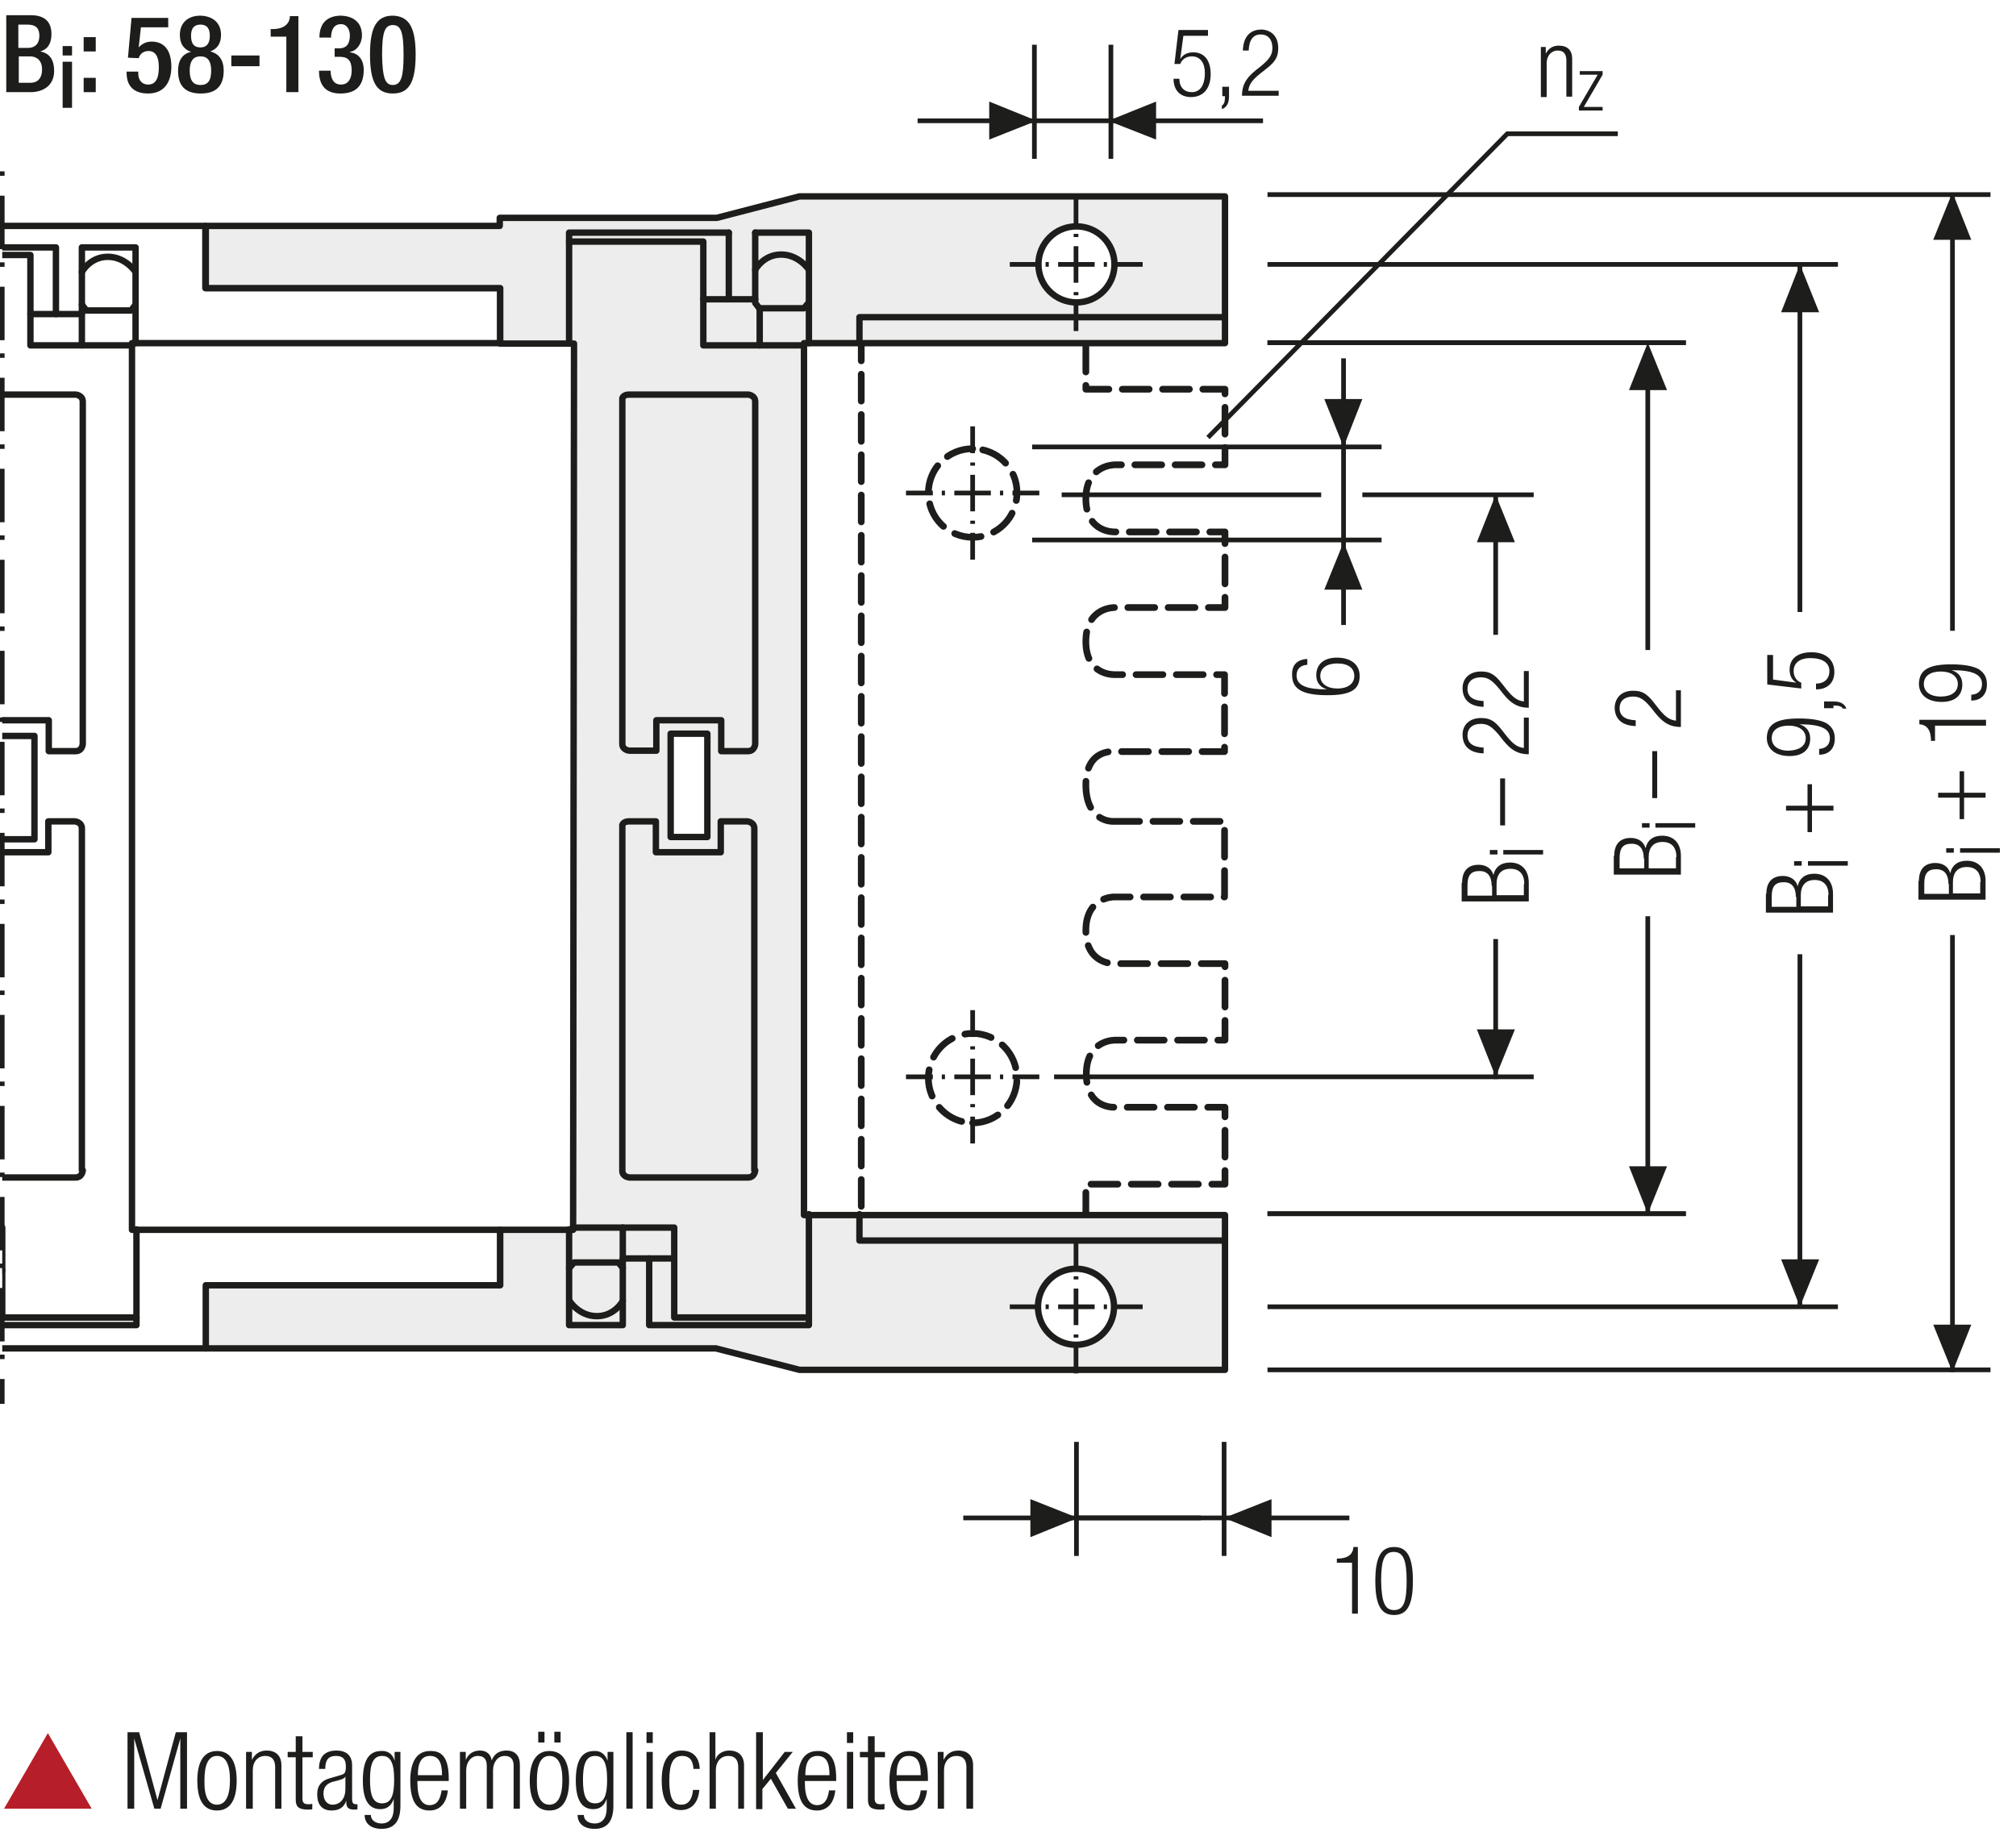 <?xml version="1.0" encoding="utf-8"?>
<svg xmlns="http://www.w3.org/2000/svg" xmlns:xlink="http://www.w3.org/1999/xlink" version="1.1" id="Ebene_1" x="0px" y="0px" viewBox="0 0 450.6 409.5" xml:space="preserve">
<style type="text/css">
	.st0{fill:none;}
	.st1{fill:none;stroke:#1D1D1B;stroke-width:1.05;stroke-dasharray:12.372,3.372,1.422,4.872;stroke-dashoffset:15;}
	.st2{fill:#FFFFFF;}
	.st3{fill:none;stroke:#1D1D1B;stroke-width:1.05;}
	.st4{fill:#1D1D1B;}
	.st5{clip-path:url(#SVGID_2_);fill:none;stroke:#1D1D1B;stroke-width:1.05;stroke-dasharray:4.266,4.266;}
	.st6{clip-path:url(#SVGID_2_);fill:none;stroke:#1D1D1B;stroke-width:1.05;}
	.st7{clip-path:url(#SVGID_2_);fill:#ECECEC;}
	.st8{clip-path:url(#SVGID_4_);fill:none;stroke:#1D1D1B;stroke-width:1.05;}
	.st9{fill:none;stroke:#1D1D1B;stroke-width:1.05;stroke-linejoin:round;}
	
		.st10{clip-path:url(#SVGID_6_);fill:none;stroke:#1D1D1B;stroke-width:1.05;stroke-linejoin:round;stroke-dasharray:17.712,2.712,2.712,2.712;stroke-dashoffset:20;}
	
		.st11{clip-path:url(#SVGID_6_);fill:none;stroke:#1D1D1B;stroke-width:1.05;stroke-linejoin:round;stroke-dasharray:20.835,5.835,5.835,5.835;stroke-dashoffset:26;}
	
		.st12{clip-path:url(#SVGID_6_);fill:none;stroke:#1D1D1B;stroke-width:1.05;stroke-linejoin:round;stroke-dasharray:20.907,5.907,5.907,5.907;stroke-dashoffset:26;}
	
		.st13{clip-path:url(#SVGID_6_);fill:none;stroke:#1D1D1B;stroke-width:1.05;stroke-linejoin:round;stroke-dasharray:17.427,2.427,2.427,2.427;stroke-dashoffset:19;}
	.st14{clip-path:url(#SVGID_6_);fill:none;stroke:#1D1D1B;stroke-width:1.05;stroke-linejoin:round;}
	
		.st15{clip-path:url(#SVGID_6_);fill:none;stroke:#1D1D1B;stroke-width:1.05;stroke-linejoin:round;stroke-dasharray:19.893,4.893,4.893,4.893;stroke-dashoffset:24;}
	
		.st16{clip-path:url(#SVGID_6_);fill:none;stroke:#1D1D1B;stroke-width:1.05;stroke-linejoin:round;stroke-dasharray:18.048,3.048,3.048,3.048;stroke-dashoffset:21;}
	.st17{clip-path:url(#SVGID_8_);}
	.st18{fill:none;stroke:#1D1D1B;stroke-width:1.572;stroke-linecap:round;stroke-linejoin:round;stroke-dasharray:0,4.74;}
	.st19{fill:none;stroke:#1D1D1B;stroke-width:1.572;stroke-linecap:round;stroke-linejoin:round;}
	.st20{fill:none;stroke:#1D1D1B;stroke-width:1.5;}
	.st21{fill:none;stroke:#1D1D1B;stroke-width:1.572;stroke-linecap:round;stroke-linejoin:round;stroke-dasharray:0,4.728;}
	.st22{fill:none;stroke:#9C9B9B;stroke-width:1.572;stroke-linecap:round;stroke-linejoin:round;stroke-dasharray:0,4.728;}
	.st23{fill:none;stroke:#9C9B9B;stroke-width:1.572;stroke-linecap:round;stroke-linejoin:round;}
	.st24{fill:none;stroke:#1D1D1B;stroke-width:1.5;stroke-linecap:round;stroke-linejoin:round;stroke-dasharray:0,4.506;}
	.st25{fill:none;stroke:#1D1D1B;stroke-width:1.5;stroke-linecap:round;stroke-linejoin:round;}
	.st26{fill:none;stroke:#9C9B9B;stroke-width:1.5;stroke-linecap:round;stroke-linejoin:round;stroke-dasharray:0,4.506;}
	.st27{fill:none;stroke:#9C9B9B;stroke-width:1.5;stroke-linecap:round;stroke-linejoin:round;}
	.st28{fill:none;stroke:#1D1D1B;stroke-width:1.572;}
	.st29{fill:none;stroke:#A22626;stroke-width:6.174;}
	.st30{fill:#A22626;}
	
		.st31{clip-path:url(#SVGID_10_);fill:none;stroke:#1D1D1B;stroke-width:1.431;stroke-linecap:round;stroke-linejoin:round;stroke-miterlimit:10;}
	.st32{clip-path:url(#SVGID_10_);fill:#ECECEC;}
	.st33{clip-path:url(#SVGID_10_);fill:none;stroke:#1D1D1B;stroke-width:1.05;stroke-miterlimit:10;}
	.st34{clip-path:url(#SVGID_10_);fill:none;stroke:#1D1D1B;stroke-width:1.05;stroke-miterlimit:10;stroke-dasharray:0.714,2.043;}
	
		.st35{clip-path:url(#SVGID_10_);fill:none;stroke:#1D1D1B;stroke-width:1.05;stroke-miterlimit:10;stroke-dasharray:8.166,2.043,0.714,2.043;}
	.st36{clip-path:url(#SVGID_10_);fill:#FFFFFF;}
	
		.st37{clip-path:url(#SVGID_10_);fill:none;stroke:#1D1D1B;stroke-width:1.5;stroke-linecap:round;stroke-linejoin:round;stroke-miterlimit:10;}
	
		.st38{clip-path:url(#SVGID_10_);fill:none;stroke:#1D1D1B;stroke-width:1.446;stroke-linecap:round;stroke-linejoin:round;stroke-miterlimit:10;}
	
		.st39{clip-path:url(#SVGID_10_);fill:none;stroke:#1D1D1B;stroke-width:1.494;stroke-linecap:round;stroke-linejoin:round;stroke-miterlimit:10;}
	
		.st40{clip-path:url(#SVGID_10_);fill:none;stroke:#1D1D1B;stroke-width:1.47;stroke-linecap:round;stroke-linejoin:round;stroke-miterlimit:10;}
	
		.st41{clip-path:url(#SVGID_10_);fill:none;stroke:#1D1D1B;stroke-width:1.479;stroke-linecap:round;stroke-linejoin:round;stroke-miterlimit:10;}
	.st42{clip-path:url(#SVGID_10_);fill:#E19294;}
	.st43{clip-path:url(#SVGID_10_);fill:none;stroke:#1D1D1B;stroke-width:1.5;stroke-linecap:round;stroke-linejoin:round;}
	
		.st44{clip-path:url(#SVGID_10_);fill:none;stroke:#1D1D1B;stroke-width:1.5;stroke-linecap:round;stroke-linejoin:round;stroke-dasharray:5.922,2.961;}
	.st45{clip-path:url(#SVGID_10_);fill:none;stroke:#1D1D1B;stroke-width:1.05;stroke-miterlimit:10;stroke-dasharray:0.957,2.736;}
	
		.st46{clip-path:url(#SVGID_10_);fill:none;stroke:#1D1D1B;stroke-width:1.05;stroke-miterlimit:10;stroke-dasharray:10.947,2.736,0.957,2.736;}
	
		.st47{clip-path:url(#SVGID_10_);fill:none;stroke:#1D1D1B;stroke-width:1.5;stroke-linecap:round;stroke-linejoin:round;stroke-dasharray:6.051,3.024;}
	.st48{clip-path:url(#SVGID_10_);fill:none;stroke:#1D1D1B;stroke-width:1.05;stroke-miterlimit:10;stroke-dasharray:1.029,2.94;}
	
		.st49{clip-path:url(#SVGID_10_);fill:none;stroke:#1D1D1B;stroke-width:1.05;stroke-miterlimit:10;stroke-dasharray:11.763,2.94,1.029,2.94;}
	
		.st50{clip-path:url(#SVGID_10_);fill:none;stroke:#1D1D1B;stroke-width:1.5;stroke-linecap:round;stroke-linejoin:round;stroke-dasharray:4.179,2.088;}
	
		.st51{clip-path:url(#SVGID_12_);fill:none;stroke:#1D1D1B;stroke-width:1.05;stroke-dasharray:12.372,3.372,1.422,4.872;stroke-dashoffset:15;}
	.st52{clip-path:url(#SVGID_14_);fill:#FFFFFF;}
	.st53{clip-path:url(#SVGID_14_);fill:none;stroke:#1D1D1B;stroke-width:1.125;stroke-linecap:round;stroke-linejoin:round;}
	.st54{clip-path:url(#SVGID_14_);fill:none;stroke:#1D1D1B;stroke-width:1.125;}
	.st55{clip-path:url(#SVGID_16_);fill:#ECECEC;}
	
		.st56{clip-path:url(#SVGID_16_);fill:none;stroke:#1D1D1B;stroke-width:1.5;stroke-linecap:round;stroke-linejoin:round;stroke-miterlimit:10;}
	
		.st57{clip-path:url(#SVGID_16_);fill:none;stroke:#1D1D1B;stroke-width:1.446;stroke-linecap:round;stroke-linejoin:round;stroke-miterlimit:10;}
	
		.st58{clip-path:url(#SVGID_16_);fill:none;stroke:#1D1D1B;stroke-width:1.431;stroke-linecap:round;stroke-linejoin:round;stroke-miterlimit:10;}
	.st59{clip-path:url(#SVGID_16_);fill:none;stroke:#1D1D1B;stroke-width:1.05;stroke-miterlimit:10;}
	.st60{clip-path:url(#SVGID_16_);fill:none;stroke:#1D1D1B;stroke-width:1.05;stroke-miterlimit:10;stroke-dasharray:1.056,3.018;}
	
		.st61{clip-path:url(#SVGID_16_);fill:none;stroke:#1D1D1B;stroke-width:1.05;stroke-miterlimit:10;stroke-dasharray:12.078,3.018,1.056,3.018;}
	.st62{clip-path:url(#SVGID_16_);fill:none;stroke:#1D1D1B;stroke-width:1.05;stroke-miterlimit:10;stroke-dasharray:1.188,3.393;}
	
		.st63{clip-path:url(#SVGID_16_);fill:none;stroke:#1D1D1B;stroke-width:1.05;stroke-miterlimit:10;stroke-dasharray:13.575,3.393,1.188,3.393;}
	.st64{clip-path:url(#SVGID_16_);fill:#FFFFFF;}
	.st65{clip-path:url(#SVGID_16_);fill:none;stroke:#1D1D1B;stroke-width:1.05;stroke-miterlimit:10;stroke-dasharray:1.104,3.159;}
	
		.st66{clip-path:url(#SVGID_16_);fill:none;stroke:#1D1D1B;stroke-width:1.05;stroke-miterlimit:10;stroke-dasharray:12.633,3.159,1.104,3.159;}
	
		.st67{clip-path:url(#SVGID_16_);fill:none;stroke:#1D1D1B;stroke-width:1.05;stroke-miterlimit:10;stroke-dasharray:12.63,3.159,1.104,3.159;}
	
		.st68{clip-path:url(#SVGID_16_);fill:none;stroke:#1D1D1B;stroke-width:1.494;stroke-linecap:round;stroke-linejoin:round;stroke-miterlimit:10;}
	
		.st69{clip-path:url(#SVGID_16_);fill:none;stroke:#1D1D1B;stroke-width:1.47;stroke-linecap:round;stroke-linejoin:round;stroke-miterlimit:10;}
	
		.st70{clip-path:url(#SVGID_16_);fill:none;stroke:#1D1D1B;stroke-width:1.479;stroke-linecap:round;stroke-linejoin:round;stroke-miterlimit:10;}
	.st71{clip-path:url(#SVGID_16_);fill:none;stroke:#1D1D1B;stroke-width:1.05;stroke-dasharray:12,6;}
	.st72{clip-path:url(#SVGID_16_);fill:#E19294;}
	.st73{clip-path:url(#SVGID_16_);fill:none;stroke:#1D1D1B;stroke-width:1.05;stroke-miterlimit:10;stroke-dasharray:0.99,2.832;}
	
		.st74{clip-path:url(#SVGID_16_);fill:none;stroke:#1D1D1B;stroke-width:1.05;stroke-miterlimit:10;stroke-dasharray:11.331,2.832,0.99,2.832;}
	.st75{clip-path:url(#SVGID_16_);fill:none;stroke:#1D1D1B;stroke-width:1.5;stroke-linecap:round;stroke-linejoin:round;}
	
		.st76{clip-path:url(#SVGID_16_);fill:none;stroke:#1D1D1B;stroke-width:1.5;stroke-linecap:round;stroke-linejoin:round;stroke-dasharray:4.968,2.484;}
	.st77{clip-path:url(#SVGID_16_);fill:none;stroke:#1D1D1B;stroke-width:1.05;stroke-miterlimit:10;stroke-dasharray:1.731,4.947;}
	.st78{clip-path:url(#SVGID_16_);fill:none;stroke:#1D1D1B;stroke-width:1.05;stroke-miterlimit:10;stroke-dasharray:0.714,2.043;}
	
		.st79{clip-path:url(#SVGID_16_);fill:none;stroke:#1D1D1B;stroke-width:1.05;stroke-miterlimit:10;stroke-dasharray:8.166,2.043,0.714,2.043;}
	.st80{clip-path:url(#SVGID_16_);fill:none;stroke:#1D1D1B;stroke-width:1.05;stroke-miterlimit:10;stroke-dasharray:0.966,2.76;}
	
		.st81{clip-path:url(#SVGID_16_);fill:none;stroke:#1D1D1B;stroke-width:1.05;stroke-miterlimit:10;stroke-dasharray:11.04,2.76,0.966,2.76;}
	
		.st82{clip-path:url(#SVGID_18_);fill:none;stroke:#1D1D1B;stroke-width:1.05;stroke-dasharray:12.372,3.372,1.422,4.872;stroke-dashoffset:15;}
	.st83{fill:none;stroke:#1D1D1B;stroke-width:1.188;stroke-linecap:round;stroke-linejoin:round;}
	.st84{clip-path:url(#SVGID_20_);fill:none;stroke:#1D1D1B;stroke-width:1.188;stroke-linecap:round;stroke-linejoin:round;}
	.st85{clip-path:url(#SVGID_22_);fill:none;stroke:#1D1D1B;stroke-width:1.188;stroke-linecap:round;stroke-linejoin:round;}
	.st86{clip-path:url(#SVGID_24_);fill:none;stroke:#1D1D1B;stroke-width:1.188;stroke-linecap:round;stroke-linejoin:round;}
	.st87{clip-path:url(#SVGID_26_);fill:#FFFFFF;}
	.st88{clip-path:url(#SVGID_26_);fill:none;stroke:#1D1D1B;stroke-width:1.188;}
	.st89{clip-path:url(#SVGID_26_);fill:none;stroke:#1D1D1B;stroke-width:1.188;stroke-linecap:round;stroke-linejoin:round;}
	.st90{fill:#ECECEC;}
	.st91{clip-path:url(#SVGID_28_);fill:none;stroke:#1D1D1B;stroke-width:1.5;}
	.st92{clip-path:url(#SVGID_28_);fill:#ECECEC;}
	.st93{clip-path:url(#SVGID_30_);fill:#ECECEC;}
	.st94{clip-path:url(#SVGID_30_);fill:none;stroke:#1D1D1B;stroke-width:1.5;}
	.st95{clip-path:url(#SVGID_32_);fill:#ECECEC;}
	.st96{clip-path:url(#SVGID_32_);fill:none;stroke:#1D1D1B;stroke-width:1.5;}
	.st97{fill:none;stroke:#1D1D1B;stroke-width:1.5;stroke-linecap:round;stroke-linejoin:round;stroke-miterlimit:10;}
	.st98{clip-path:url(#SVGID_34_);fill:#FFFFFF;}
	
		.st99{clip-path:url(#SVGID_34_);fill:none;stroke:#1D1D1B;stroke-width:1.5;stroke-linecap:round;stroke-linejoin:round;stroke-miterlimit:10;}
	
		.st100{clip-path:url(#SVGID_34_);fill:none;stroke:#1D1D1B;stroke-width:1.05;stroke-dasharray:12.567,3.567,1.617,3.567;stroke-dashoffset:16;}
	.st101{fill:none;stroke:#1D1D1B;stroke-width:1.05;stroke-dasharray:12.567,3.567,1.617,3.567;stroke-dashoffset:16;}
	.st102{clip-path:url(#SVGID_36_);fill:none;stroke:#1D1D1B;stroke-width:1.05;}
	.st103{fill:none;stroke:#1D1D1B;stroke-width:0.75;}
	.st104{clip-path:url(#SVGID_38_);fill:none;stroke:#1D1D1B;stroke-width:1.05;}
	.st105{clip-path:url(#SVGID_38_);fill:none;stroke:#1D1D1B;stroke-width:0.75;}
	.st106{fill:none;stroke:#1D1D1B;stroke-width:1.05;stroke-dasharray:12.066,3.066,1.116,3.066;stroke-dashoffset:15;}
	.st107{fill:none;stroke:#1D1D1B;stroke-width:1.05;stroke-dasharray:11.424,2.424,0.474,2.424;stroke-dashoffset:13;}
	.st108{clip-path:url(#SVGID_40_);fill:#ECECEC;}
	.st109{clip-path:url(#SVGID_40_);fill:none;stroke:#1D1D1B;stroke-width:1.5;}
	.st110{clip-path:url(#SVGID_40_);fill:none;stroke:#1D1D1B;stroke-width:1.5;stroke-linecap:round;stroke-linejoin:round;}
	.st111{clip-path:url(#SVGID_42_);fill:none;stroke:#1D1D1B;stroke-width:1.05;}
	
		.st112{clip-path:url(#SVGID_44_);fill:none;stroke:#1D1D1B;stroke-width:1.5;stroke-linecap:round;stroke-linejoin:round;stroke-dasharray:0,4.494;}
	.st113{clip-path:url(#SVGID_44_);fill:none;stroke:#1D1D1B;stroke-width:1.5;stroke-linecap:round;stroke-linejoin:round;}
	.st114{fill:#2D4D96;}
	.st115{clip-path:url(#SVGID_46_);fill:#FFFFFF;}
	
		.st116{clip-path:url(#SVGID_46_);fill:none;stroke:#1D1D1B;stroke-width:1.5;stroke-linecap:round;stroke-linejoin:round;stroke-miterlimit:10;}
	.st117{clip-path:url(#SVGID_48_);fill:#FFFFFF;}
	
		.st118{clip-path:url(#SVGID_48_);fill:none;stroke:#1D1D1B;stroke-width:1.5;stroke-linecap:round;stroke-linejoin:round;stroke-miterlimit:10;}
	.st119{clip-path:url(#SVGID_50_);fill:#FFFFFF;}
	
		.st120{clip-path:url(#SVGID_50_);fill:none;stroke:#1D1D1B;stroke-width:1.5;stroke-linecap:round;stroke-linejoin:round;stroke-miterlimit:10;}
	.st121{fill:none;stroke:#1D1D1B;stroke-width:1.05;stroke-dasharray:11.997,2.997,1.047,2.997;stroke-dashoffset:14;}
	.st122{clip-path:url(#SVGID_52_);fill:#ECECEC;}
	.st123{clip-path:url(#SVGID_52_);fill:none;stroke:#1D1D1B;stroke-width:1.5;}
	.st124{clip-path:url(#SVGID_52_);fill:none;stroke:#1D1D1B;stroke-width:1.5;stroke-linecap:round;stroke-linejoin:round;}
	.st125{clip-path:url(#SVGID_54_);fill:none;stroke:#A22626;stroke-width:2.82;}
	.st126{clip-path:url(#SVGID_56_);fill:none;stroke:#A22626;stroke-width:2.82;}
	
		.st127{clip-path:url(#SVGID_58_);fill:none;stroke:#1D1D1B;stroke-width:1.5;stroke-linecap:round;stroke-linejoin:round;stroke-dasharray:0,4.494;}
	.st128{clip-path:url(#SVGID_58_);fill:none;stroke:#1D1D1B;stroke-width:1.5;stroke-linecap:round;stroke-linejoin:round;}
	.st129{clip-path:url(#SVGID_60_);fill:#FFFFFF;}
	
		.st130{clip-path:url(#SVGID_60_);fill:none;stroke:#1D1D1B;stroke-width:1.5;stroke-linecap:round;stroke-linejoin:round;stroke-miterlimit:10;}
	.st131{clip-path:url(#SVGID_62_);fill:#FFFFFF;}
	
		.st132{clip-path:url(#SVGID_62_);fill:none;stroke:#1D1D1B;stroke-width:1.5;stroke-linecap:round;stroke-linejoin:round;stroke-miterlimit:10;}
	.st133{clip-path:url(#SVGID_64_);fill:none;stroke:#1D1D1B;stroke-width:1.05;}
	.st134{clip-path:url(#SVGID_66_);fill:none;stroke:#1D1D1B;stroke-width:0.75;}
	.st135{clip-path:url(#SVGID_68_);fill:none;stroke:#A22626;stroke-width:2.82;}
	.st136{clip-path:url(#SVGID_70_);fill:none;stroke:#A22626;stroke-width:2.82;}
	
		.st137{clip-path:url(#SVGID_72_);fill:none;stroke:#1D1D1B;stroke-width:1.5;stroke-linecap:round;stroke-linejoin:round;stroke-dasharray:0,4.494;}
	.st138{clip-path:url(#SVGID_72_);fill:none;stroke:#1D1D1B;stroke-width:1.5;stroke-linecap:round;stroke-linejoin:round;}
	.st139{fill:none;stroke:#1D1D1B;stroke-width:1.05;stroke-dasharray:11.904,2.904,0.954,4.404;stroke-dashoffset:14;}
	
		.st140{clip-path:url(#SVGID_74_);fill:none;stroke:#1D1D1B;stroke-width:1.431;stroke-linecap:round;stroke-linejoin:round;stroke-miterlimit:10;}
	.st141{fill:none;stroke:#1D1D1B;stroke-width:1.431;stroke-linecap:round;stroke-linejoin:round;stroke-miterlimit:10;}
	.st142{clip-path:url(#SVGID_76_);fill:#ECECEC;}
	
		.st143{clip-path:url(#SVGID_76_);fill:none;stroke:#1D1D1B;stroke-width:1.5;stroke-linecap:round;stroke-linejoin:round;stroke-miterlimit:10;}
	
		.st144{clip-path:url(#SVGID_76_);fill:none;stroke:#1D1D1B;stroke-width:1.446;stroke-linecap:round;stroke-linejoin:round;stroke-miterlimit:10;}
	
		.st145{clip-path:url(#SVGID_76_);fill:none;stroke:#1D1D1B;stroke-width:1.431;stroke-linecap:round;stroke-linejoin:round;stroke-miterlimit:10;}
	.st146{clip-path:url(#SVGID_76_);fill:none;stroke:#1D1D1B;stroke-width:1.05;stroke-miterlimit:10;}
	.st147{clip-path:url(#SVGID_76_);fill:none;stroke:#1D1D1B;stroke-width:1.05;stroke-miterlimit:10;stroke-dasharray:1.056,3.018;}
	
		.st148{clip-path:url(#SVGID_76_);fill:none;stroke:#1D1D1B;stroke-width:1.05;stroke-miterlimit:10;stroke-dasharray:12.078,3.018,1.056,3.018;}
	.st149{clip-path:url(#SVGID_76_);fill:none;stroke:#1D1D1B;stroke-width:1.05;stroke-miterlimit:10;stroke-dasharray:1.188,3.393;}
	
		.st150{clip-path:url(#SVGID_76_);fill:none;stroke:#1D1D1B;stroke-width:1.05;stroke-miterlimit:10;stroke-dasharray:13.575,3.393,1.188,3.393;}
	.st151{clip-path:url(#SVGID_76_);fill:#FFFFFF;}
	.st152{clip-path:url(#SVGID_76_);fill:none;stroke:#1D1D1B;stroke-width:1.05;stroke-miterlimit:10;stroke-dasharray:1.104,3.159;}
	
		.st153{clip-path:url(#SVGID_76_);fill:none;stroke:#1D1D1B;stroke-width:1.05;stroke-miterlimit:10;stroke-dasharray:12.633,3.159,1.104,3.159;}
	
		.st154{clip-path:url(#SVGID_76_);fill:none;stroke:#1D1D1B;stroke-width:1.05;stroke-miterlimit:10;stroke-dasharray:12.63,3.159,1.104,3.159;}
	
		.st155{clip-path:url(#SVGID_76_);fill:none;stroke:#1D1D1B;stroke-width:1.494;stroke-linecap:round;stroke-linejoin:round;stroke-miterlimit:10;}
	
		.st156{clip-path:url(#SVGID_76_);fill:none;stroke:#1D1D1B;stroke-width:1.47;stroke-linecap:round;stroke-linejoin:round;stroke-miterlimit:10;}
	
		.st157{clip-path:url(#SVGID_76_);fill:none;stroke:#1D1D1B;stroke-width:1.479;stroke-linecap:round;stroke-linejoin:round;stroke-miterlimit:10;}
	.st158{clip-path:url(#SVGID_76_);fill:none;stroke:#1D1D1B;stroke-width:1.05;stroke-dasharray:12,6;}
	.st159{clip-path:url(#SVGID_76_);fill:#E19294;}
	.st160{clip-path:url(#SVGID_76_);fill:none;stroke:#1D1D1B;stroke-width:1.05;stroke-miterlimit:10;stroke-dasharray:0.99,2.832;}
	
		.st161{clip-path:url(#SVGID_76_);fill:none;stroke:#1D1D1B;stroke-width:1.05;stroke-miterlimit:10;stroke-dasharray:11.331,2.832,0.99,2.832;}
	.st162{clip-path:url(#SVGID_76_);fill:none;stroke:#1D1D1B;stroke-width:1.5;stroke-linecap:round;stroke-linejoin:round;}
	
		.st163{clip-path:url(#SVGID_76_);fill:none;stroke:#1D1D1B;stroke-width:1.5;stroke-linecap:round;stroke-linejoin:round;stroke-dasharray:4.968,2.484;}
	.st164{clip-path:url(#SVGID_76_);fill:none;stroke:#1D1D1B;stroke-width:1.05;stroke-miterlimit:10;stroke-dasharray:1.731,4.947;}
	.st165{clip-path:url(#SVGID_76_);fill:none;stroke:#1D1D1B;stroke-width:1.05;stroke-miterlimit:10;stroke-dasharray:0.714,2.043;}
	
		.st166{clip-path:url(#SVGID_76_);fill:none;stroke:#1D1D1B;stroke-width:1.05;stroke-miterlimit:10;stroke-dasharray:8.166,2.043,0.714,2.043;}
	.st167{clip-path:url(#SVGID_76_);fill:none;stroke:#1D1D1B;stroke-width:1.05;stroke-miterlimit:10;stroke-dasharray:0.966,2.76;}
	
		.st168{clip-path:url(#SVGID_76_);fill:none;stroke:#1D1D1B;stroke-width:1.05;stroke-miterlimit:10;stroke-dasharray:11.04,2.76,0.966,2.76;}
	.st169{fill:none;stroke:#1D1D1B;stroke-width:1.05;stroke-linecap:round;stroke-linejoin:round;}
	.st170{clip-path:url(#SVGID_78_);fill:#ECECEC;}
	.st171{clip-path:url(#SVGID_78_);fill:none;stroke:#1D1D1B;stroke-width:1.05;}
	
		.st172{clip-path:url(#SVGID_78_);fill:none;stroke:#1D1D1B;stroke-width:1.05;stroke-linejoin:round;stroke-dasharray:16.749,1.749,1.749,1.749;stroke-dashoffset:18;}
	
		.st173{clip-path:url(#SVGID_78_);fill:none;stroke:#1D1D1B;stroke-width:1.05;stroke-linejoin:round;stroke-dasharray:20.922,5.922,5.922,5.922;stroke-dashoffset:26;}
	
		.st174{clip-path:url(#SVGID_78_);fill:none;stroke:#1D1D1B;stroke-width:1.05;stroke-linejoin:round;stroke-dasharray:17.679,2.679,2.679,2.679;stroke-dashoffset:20;}
	
		.st175{clip-path:url(#SVGID_78_);fill:none;stroke:#1D1D1B;stroke-width:1.05;stroke-linejoin:round;stroke-dasharray:18.738,3.738,3.738,3.738;stroke-dashoffset:22;}
	
		.st176{clip-path:url(#SVGID_78_);fill:none;stroke:#1D1D1B;stroke-width:1.05;stroke-linejoin:round;stroke-dasharray:17.223,2.223,2.223,2.223;stroke-dashoffset:19;}
	
		.st177{clip-path:url(#SVGID_78_);fill:none;stroke:#1D1D1B;stroke-width:1.05;stroke-linejoin:round;stroke-dasharray:19.137,4.137,4.137,4.137;stroke-dashoffset:23;}
	.st178{clip-path:url(#SVGID_78_);fill:none;stroke:#1D1D1B;stroke-width:1.05;stroke-linejoin:round;}
	
		.st179{clip-path:url(#SVGID_78_);fill:none;stroke:#1D1D1B;stroke-width:1.05;stroke-linejoin:round;stroke-dasharray:18.111,3.111,3.111,3.111;stroke-dashoffset:21;}
	
		.st180{clip-path:url(#SVGID_78_);fill:none;stroke:#1D1D1B;stroke-width:1.05;stroke-linejoin:round;stroke-dasharray:20.835,5.835,5.835,5.835;stroke-dashoffset:26;}
	
		.st181{clip-path:url(#SVGID_78_);fill:none;stroke:#1D1D1B;stroke-width:1.05;stroke-linejoin:round;stroke-dasharray:20.907,5.907,5.907,5.907;stroke-dashoffset:26;}
	
		.st182{clip-path:url(#SVGID_78_);fill:none;stroke:#1D1D1B;stroke-width:1.05;stroke-linejoin:round;stroke-dasharray:18.048,3.048,3.048,3.048;stroke-dashoffset:21;}
	
		.st183{clip-path:url(#SVGID_78_);fill:none;stroke:#1D1D1B;stroke-width:1.05;stroke-linejoin:round;stroke-dasharray:19.461,4.461,4.461,4.461;stroke-dashoffset:23;}
	
		.st184{clip-path:url(#SVGID_78_);fill:none;stroke:#1D1D1B;stroke-width:1.05;stroke-linejoin:round;stroke-dasharray:17.259,2.259,2.259,2.259;stroke-dashoffset:19;}
	.st185{clip-path:url(#SVGID_80_);fill:none;stroke:#1D1D1B;stroke-width:1.05;}
	.st186{clip-path:url(#SVGID_82_);fill:#ECECEC;}
	.st187{clip-path:url(#SVGID_82_);fill:none;stroke:#1D1D1B;stroke-width:1.5;stroke-miterlimit:10;}
	
		.st188{clip-path:url(#SVGID_82_);fill:none;stroke:#1D1D1B;stroke-width:1.5;stroke-linecap:round;stroke-linejoin:round;stroke-miterlimit:10;}
	.st189{fill:none;stroke:#1D1D1B;stroke-width:1.05;stroke-dasharray:10.746,1.746,0,1.746;stroke-dashoffset:12;}
	.st190{fill:none;stroke:#1D1D1B;stroke-width:1.05;stroke-dasharray:11.94,2.94,0.99,2.94;stroke-dashoffset:14;}
	.st191{fill:none;stroke:#1D1D1B;stroke-width:1.05;stroke-dasharray:11.793,2.793,0.843,4.293;stroke-dashoffset:14;}
	.st192{clip-path:url(#SVGID_84_);fill:#FFFFFF;}
	
		.st193{clip-path:url(#SVGID_84_);fill:none;stroke:#1D1D1B;stroke-width:1.5;stroke-linecap:round;stroke-linejoin:round;stroke-miterlimit:10;}
	.st194{clip-path:url(#SVGID_86_);fill:#FFFFFF;}
	
		.st195{clip-path:url(#SVGID_86_);fill:none;stroke:#1D1D1B;stroke-width:1.5;stroke-linecap:round;stroke-linejoin:round;stroke-miterlimit:10;}
	.st196{clip-path:url(#SVGID_88_);fill:#ECECEC;}
	
		.st197{clip-path:url(#SVGID_88_);fill:none;stroke:#1D1D1B;stroke-width:1.5;stroke-linecap:round;stroke-linejoin:round;stroke-miterlimit:10;}
	.st198{clip-path:url(#SVGID_90_);fill:#ECECEC;}
	
		.st199{clip-path:url(#SVGID_90_);fill:none;stroke:#1D1D1B;stroke-width:1.5;stroke-linecap:round;stroke-linejoin:round;stroke-miterlimit:10;}
	.st200{clip-path:url(#SVGID_92_);fill:#ECECEC;}
	
		.st201{clip-path:url(#SVGID_92_);fill:none;stroke:#1D1D1B;stroke-width:1.5;stroke-linecap:round;stroke-linejoin:round;stroke-miterlimit:10;}
	.st202{clip-path:url(#SVGID_94_);fill:#ECECEC;}
	
		.st203{clip-path:url(#SVGID_94_);fill:none;stroke:#1D1D1B;stroke-width:1.5;stroke-linecap:round;stroke-linejoin:round;stroke-miterlimit:10;}
	.st204{clip-path:url(#SVGID_96_);fill:#ECECEC;}
	
		.st205{clip-path:url(#SVGID_96_);fill:none;stroke:#1D1D1B;stroke-width:1.5;stroke-linecap:round;stroke-linejoin:round;stroke-miterlimit:10;}
	.st206{clip-path:url(#SVGID_98_);fill:#ECECEC;}
	
		.st207{clip-path:url(#SVGID_98_);fill:none;stroke:#1D1D1B;stroke-width:1.5;stroke-linecap:round;stroke-linejoin:round;stroke-miterlimit:10;}
	.st208{clip-path:url(#SVGID_100_);fill:#ECECEC;}
	
		.st209{clip-path:url(#SVGID_100_);fill:none;stroke:#1D1D1B;stroke-width:1.5;stroke-linecap:round;stroke-linejoin:round;stroke-miterlimit:10;}
	
		.st210{clip-path:url(#SVGID_102_);fill:none;stroke:#1D1D1B;stroke-width:1.05;stroke-dasharray:11.019,2.019,6.900000e-02,2.019;stroke-dashoffset:13;}
	.st211{fill:none;stroke:#1D1D1B;stroke-width:0.864;stroke-dasharray:11.181,2.181,0.231,2.181;stroke-dashoffset:13;}
	.st212{clip-path:url(#SVGID_104_);fill:#1D1D1B;}
	.st213{clip-path:url(#SVGID_106_);fill:#1D1D1B;}
	.st214{fill:#E9EAF5;}
	.st215{fill:none;stroke:#9C9B9B;stroke-width:0.75;stroke-miterlimit:10;stroke-dasharray:3.003,3.003;}
	.st216{fill:none;stroke:#9C9B9B;stroke-width:0.75;stroke-miterlimit:10;}
	.st217{filter:url(#Adobe_OpacityMaskFilter);}
	.st218{clip-path:url(#SVGID_108_);fill:url(#SVGID_110_);}
	.st219{clip-path:url(#SVGID_108_);mask:url(#SVGID_109_);}
	.st220{clip-path:url(#SVGID_112_);fill:#2D4D96;}
	.st221{clip-path:url(#SVGID_112_);fill:none;stroke:#1D1D1B;stroke-width:0.75;stroke-miterlimit:10;}
	.st222{filter:url(#Adobe_OpacityMaskFilter_1_);}
	.st223{clip-path:url(#SVGID_108_);fill:url(#SVGID_114_);}
	.st224{clip-path:url(#SVGID_108_);mask:url(#SVGID_113_);}
	.st225{clip-path:url(#SVGID_116_);fill:#2D4D96;}
	.st226{clip-path:url(#SVGID_116_);fill:none;stroke:#1D1D1B;stroke-width:0.75;stroke-miterlimit:10;}
	.st227{filter:url(#Adobe_OpacityMaskFilter_2_);}
	.st228{clip-path:url(#SVGID_108_);fill:url(#SVGID_118_);}
	.st229{clip-path:url(#SVGID_108_);mask:url(#SVGID_117_);}
	.st230{clip-path:url(#SVGID_120_);fill:#2D4D96;}
	.st231{clip-path:url(#SVGID_120_);fill:none;stroke:#1D1D1B;stroke-width:0.75;stroke-miterlimit:10;}
	.st232{filter:url(#Adobe_OpacityMaskFilter_3_);}
	.st233{clip-path:url(#SVGID_108_);fill:url(#SVGID_122_);}
	.st234{clip-path:url(#SVGID_108_);mask:url(#SVGID_121_);}
	.st235{clip-path:url(#SVGID_124_);fill:#2D4D96;}
	.st236{clip-path:url(#SVGID_124_);fill:none;stroke:#1D1D1B;stroke-width:0.75;stroke-miterlimit:10;}
	.st237{filter:url(#Adobe_OpacityMaskFilter_4_);}
	.st238{clip-path:url(#SVGID_108_);fill:url(#SVGID_126_);}
	.st239{clip-path:url(#SVGID_108_);mask:url(#SVGID_125_);}
	.st240{clip-path:url(#SVGID_128_);fill:#2D4D96;}
	.st241{clip-path:url(#SVGID_128_);fill:none;stroke:#1D1D1B;stroke-width:0.75;stroke-miterlimit:10;}
	.st242{filter:url(#Adobe_OpacityMaskFilter_5_);}
	.st243{clip-path:url(#SVGID_108_);fill:url(#SVGID_130_);}
	.st244{clip-path:url(#SVGID_108_);mask:url(#SVGID_129_);}
	.st245{clip-path:url(#SVGID_132_);fill:#2D4D96;}
	.st246{clip-path:url(#SVGID_132_);fill:none;stroke:#1D1D1B;stroke-width:0.75;stroke-miterlimit:10;}
	.st247{filter:url(#Adobe_OpacityMaskFilter_6_);}
	.st248{clip-path:url(#SVGID_108_);fill:url(#SVGID_134_);}
	.st249{clip-path:url(#SVGID_108_);mask:url(#SVGID_133_);}
	.st250{clip-path:url(#SVGID_136_);fill:#2D4D96;}
	.st251{clip-path:url(#SVGID_136_);fill:none;stroke:#1D1D1B;stroke-width:0.75;stroke-miterlimit:10;}
	.st252{filter:url(#Adobe_OpacityMaskFilter_7_);}
	.st253{clip-path:url(#SVGID_108_);fill:url(#SVGID_138_);}
	.st254{clip-path:url(#SVGID_108_);mask:url(#SVGID_137_);}
	.st255{clip-path:url(#SVGID_140_);fill:#2D4D96;}
	.st256{clip-path:url(#SVGID_140_);fill:none;stroke:#1D1D1B;stroke-width:0.75;stroke-miterlimit:10;}
	.st257{filter:url(#Adobe_OpacityMaskFilter_8_);}
	.st258{clip-path:url(#SVGID_108_);fill:url(#SVGID_142_);}
	.st259{clip-path:url(#SVGID_108_);mask:url(#SVGID_141_);}
	.st260{clip-path:url(#SVGID_144_);fill:#2D4D96;}
	.st261{clip-path:url(#SVGID_144_);fill:none;stroke:#1D1D1B;stroke-width:0.75;stroke-miterlimit:10;}
	.st262{clip-path:url(#SVGID_146_);fill:#ECECEC;}
	
		.st263{clip-path:url(#SVGID_146_);fill:none;stroke:#1D1D1B;stroke-width:1.5;stroke-linecap:round;stroke-linejoin:round;stroke-miterlimit:10;}
	.st264{clip-path:url(#SVGID_148_);fill:#ECECEC;}
	
		.st265{clip-path:url(#SVGID_148_);fill:none;stroke:#1D1D1B;stroke-width:1.5;stroke-linecap:round;stroke-linejoin:round;stroke-miterlimit:10;}
	.st266{fill:none;stroke:#1D1D1B;stroke-width:1.05;stroke-dasharray:11.973,2.973,1.023,2.973;stroke-dashoffset:14;}
	.st267{clip-path:url(#SVGID_150_);fill:#ECECEC;}
	
		.st268{clip-path:url(#SVGID_150_);fill:none;stroke:#1D1D1B;stroke-width:1.5;stroke-linecap:round;stroke-linejoin:round;stroke-miterlimit:10;}
	.st269{clip-path:url(#SVGID_152_);fill:#ECECEC;}
	
		.st270{clip-path:url(#SVGID_152_);fill:none;stroke:#1D1D1B;stroke-width:1.5;stroke-linecap:round;stroke-linejoin:round;stroke-miterlimit:10;}
	.st271{clip-path:url(#SVGID_154_);fill:#ECECEC;}
	
		.st272{clip-path:url(#SVGID_154_);fill:none;stroke:#1D1D1B;stroke-width:1.5;stroke-linecap:round;stroke-linejoin:round;stroke-miterlimit:10;}
	.st273{clip-path:url(#SVGID_156_);fill:#ECECEC;}
	
		.st274{clip-path:url(#SVGID_156_);fill:none;stroke:#1D1D1B;stroke-width:1.5;stroke-linecap:round;stroke-linejoin:round;stroke-miterlimit:10;}
	.st275{clip-path:url(#SVGID_158_);fill:#ECECEC;}
	
		.st276{clip-path:url(#SVGID_158_);fill:none;stroke:#1D1D1B;stroke-width:1.5;stroke-linecap:round;stroke-linejoin:round;stroke-miterlimit:10;}
	.st277{clip-path:url(#SVGID_160_);fill:#FFFFFF;}
	
		.st278{clip-path:url(#SVGID_160_);fill:none;stroke:#1D1D1B;stroke-width:1.5;stroke-linecap:round;stroke-linejoin:round;stroke-miterlimit:10;}
	.st279{clip-path:url(#SVGID_162_);fill:#FFFFFF;}
	
		.st280{clip-path:url(#SVGID_162_);fill:none;stroke:#1D1D1B;stroke-width:1.5;stroke-linecap:round;stroke-linejoin:round;stroke-miterlimit:10;}
	.st281{fill:none;stroke:#1D1D1B;stroke-width:1.5;stroke-linecap:round;stroke-linejoin:round;stroke-dasharray:0,2.904;}
	.st282{fill:none;stroke:#1D1D1B;stroke-width:0.864;}
	.st283{fill:none;stroke:#1D1D1B;stroke-width:3;}
	.st284{clip-path:url(#SVGID_164_);fill:#ECECEC;}
	.st285{clip-path:url(#SVGID_164_);fill:none;stroke:#1D1D1B;stroke-width:1.5;stroke-miterlimit:10;}
	
		.st286{clip-path:url(#SVGID_164_);fill:none;stroke:#1D1D1B;stroke-width:1.5;stroke-linecap:round;stroke-linejoin:round;stroke-miterlimit:10;}
	.st287{fill:none;stroke:#1D1D1B;stroke-width:1.05;stroke-dasharray:12.204,3.204,1.254,4.704;stroke-dashoffset:15;}
	
		.st288{clip-path:url(#SVGID_166_);fill:none;stroke:#1D1D1B;stroke-width:1.05;stroke-dasharray:11.019,2.019,6.900000e-02,2.019;stroke-dashoffset:13;}
	.st289{clip-path:url(#SVGID_168_);fill:#1D1D1B;}
	.st290{clip-path:url(#SVGID_170_);fill:#1D1D1B;}
	.st291{clip-path:url(#SVGID_172_);fill:#1D1D1B;}
	.st292{clip-path:url(#SVGID_174_);fill:#1D1D1B;}
	.st293{clip-path:url(#SVGID_176_);fill:#1D1D1B;}
	.st294{clip-path:url(#SVGID_178_);fill:#1D1D1B;}
	.st295{clip-path:url(#SVGID_180_);fill:#1D1D1B;}
	.st296{clip-path:url(#SVGID_182_);fill:#1D1D1B;}
	.st297{clip-path:url(#SVGID_184_);fill:#1D1D1B;}
	.st298{clip-path:url(#SVGID_186_);fill:#1D1D1B;}
	.st299{clip-path:url(#SVGID_188_);fill:#1D1D1B;}
	.st300{clip-path:url(#SVGID_190_);fill:#1D1D1B;}
	.st301{clip-path:url(#SVGID_192_);fill:#1D1D1B;}
	.st302{clip-path:url(#SVGID_194_);fill:#1D1D1B;}
	.st303{clip-path:url(#SVGID_196_);fill:#1D1D1B;}
	.st304{clip-path:url(#SVGID_198_);fill:#1D1D1B;}
	.st305{clip-path:url(#SVGID_200_);fill:#1D1D1B;}
	.st306{clip-path:url(#SVGID_202_);fill:#1D1D1B;}
	.st307{clip-path:url(#SVGID_204_);fill:#1D1D1B;}
	.st308{clip-path:url(#SVGID_206_);fill:#1D1D1B;}
	.st309{clip-path:url(#SVGID_208_);fill:#1D1D1B;}
	.st310{clip-path:url(#SVGID_210_);fill:#1D1D1B;}
	.st311{clip-path:url(#SVGID_212_);fill:#1D1D1B;}
	.st312{clip-path:url(#SVGID_214_);fill:#1D1D1B;}
	.st313{clip-path:url(#SVGID_216_);fill:#1D1D1B;}
	.st314{clip-path:url(#SVGID_218_);fill:#1D1D1B;}
	.st315{clip-path:url(#SVGID_220_);fill:#1D1D1B;}
	.st316{clip-path:url(#SVGID_222_);fill:#1D1D1B;}
	.st317{clip-path:url(#SVGID_224_);fill:#1D1D1B;}
	.st318{clip-path:url(#SVGID_226_);fill:#1D1D1B;}
	.st319{fill:none;stroke:#1D1D1B;stroke-width:1.065;}
	.st320{clip-path:url(#SVGID_228_);fill:#FFFFFF;}
	
		.st321{clip-path:url(#SVGID_228_);fill:none;stroke:#1D1D1B;stroke-width:1.5;stroke-linecap:round;stroke-linejoin:round;stroke-miterlimit:10;}
	.st322{clip-path:url(#SVGID_230_);fill:#FFFFFF;}
	
		.st323{clip-path:url(#SVGID_230_);fill:none;stroke:#1D1D1B;stroke-width:1.5;stroke-linecap:round;stroke-linejoin:round;stroke-miterlimit:10;}
	.st324{fill:none;stroke:#1D1D1B;stroke-width:1.5;stroke-linejoin:round;stroke-miterlimit:10;}
	.st325{fill:none;stroke:#1D1D1B;stroke-width:0.75;stroke-dasharray:17.679,4.179,5.679,4.179;stroke-dashoffset:21;}
	.st326{clip-path:url(#SVGID_232_);fill:#ECECEC;}
	
		.st327{clip-path:url(#SVGID_232_);fill:none;stroke:#1D1D1B;stroke-width:1.5;stroke-linecap:round;stroke-linejoin:round;stroke-miterlimit:10;}
	
		.st328{clip-path:url(#SVGID_234_);fill:none;stroke:#1D1D1B;stroke-width:1.5;stroke-linecap:round;stroke-linejoin:round;stroke-miterlimit:10;}
	.st329{clip-path:url(#SVGID_236_);fill:none;stroke:#1D1D1B;stroke-width:1.5;}
	.st330{clip-path:url(#SVGID_238_);fill:none;stroke:#1D1D1B;stroke-width:1.5;}
	.st331{clip-path:url(#SVGID_240_);fill:none;stroke:#1D1D1B;stroke-width:1.5;}
	.st332{clip-path:url(#SVGID_240_);fill:#ECECEC;}
	.st333{clip-path:url(#SVGID_242_);fill:#ECECEC;}
	.st334{clip-path:url(#SVGID_242_);fill:none;stroke:#1D1D1B;stroke-width:1.5;}
	.st335{clip-path:url(#SVGID_242_);fill:none;stroke:#1D1D1B;stroke-width:0.75;}
	.st336{clip-path:url(#SVGID_244_);fill:#ECECEC;}
	.st337{clip-path:url(#SVGID_244_);fill:none;stroke:#1D1D1B;stroke-width:1.5;}
	.st338{clip-path:url(#SVGID_244_);fill:none;stroke:#1D1D1B;stroke-width:0.75;}
	.st339{fill:none;stroke:#1D1D1B;stroke-width:1.05;stroke-dasharray:16.08,2.58,4.08,2.58;stroke-dashoffset:18;}
	.st340{clip-path:url(#SVGID_246_);fill:#1D1D1B;}
	.st341{clip-path:url(#SVGID_248_);fill:#1D1D1B;}
	.st342{clip-path:url(#SVGID_250_);fill:#1D1D1B;}
	.st343{clip-path:url(#SVGID_252_);fill:#1D1D1B;}
	.st344{clip-path:url(#SVGID_254_);fill:#1D1D1B;}
	.st345{clip-path:url(#SVGID_256_);fill:#1D1D1B;}
	.st346{clip-path:url(#SVGID_258_);fill:#1D1D1B;}
	.st347{clip-path:url(#SVGID_260_);fill:#1D1D1B;}
	.st348{clip-path:url(#SVGID_262_);fill:#1D1D1B;}
	.st349{clip-path:url(#SVGID_264_);fill:#1D1D1B;}
	.st350{clip-path:url(#SVGID_266_);fill:#1D1D1B;}
	.st351{clip-path:url(#SVGID_268_);fill:#1D1D1B;}
	.st352{clip-path:url(#SVGID_270_);fill:#1D1D1B;}
	.st353{clip-path:url(#SVGID_272_);fill:#1D1D1B;}
	.st354{clip-path:url(#SVGID_274_);fill:#1D1D1B;}
	.st355{clip-path:url(#SVGID_276_);fill:#1D1D1B;}
	.st356{clip-path:url(#SVGID_278_);fill:#1D1D1B;}
	.st357{clip-path:url(#SVGID_280_);fill:#1D1D1B;}
	.st358{clip-path:url(#SVGID_282_);fill:#1D1D1B;}
	.st359{clip-path:url(#SVGID_284_);fill:#1D1D1B;}
	.st360{clip-path:url(#SVGID_286_);fill:#1D1D1B;}
	.st361{clip-path:url(#SVGID_288_);fill:#1D1D1B;}
	.st362{clip-path:url(#SVGID_290_);fill:#1D1D1B;}
	.st363{clip-path:url(#SVGID_292_);fill:#1D1D1B;}
	.st364{clip-path:url(#SVGID_294_);fill:#1D1D1B;}
	.st365{clip-path:url(#SVGID_296_);fill:#1D1D1B;}
	.st366{clip-path:url(#SVGID_298_);fill:#ECECEC;}
	
		.st367{clip-path:url(#SVGID_298_);fill:none;stroke:#1D1D1B;stroke-width:1.5;stroke-linecap:round;stroke-linejoin:round;stroke-miterlimit:10;}
	
		.st368{clip-path:url(#SVGID_298_);fill:none;stroke:#1D1D1B;stroke-width:1.446;stroke-linecap:round;stroke-linejoin:round;stroke-miterlimit:10;}
	
		.st369{clip-path:url(#SVGID_298_);fill:none;stroke:#1D1D1B;stroke-width:1.431;stroke-linecap:round;stroke-linejoin:round;stroke-miterlimit:10;}
	.st370{clip-path:url(#SVGID_298_);fill:none;stroke:#1D1D1B;stroke-width:1.05;stroke-miterlimit:10;}
	
		.st371{clip-path:url(#SVGID_298_);fill:none;stroke:#1D1D1B;stroke-width:1.05;stroke-miterlimit:10;stroke-dasharray:1.056,3.018;}
	
		.st372{clip-path:url(#SVGID_298_);fill:none;stroke:#1D1D1B;stroke-width:1.05;stroke-miterlimit:10;stroke-dasharray:12.078,3.018,1.056,3.018;}
	
		.st373{clip-path:url(#SVGID_298_);fill:none;stroke:#1D1D1B;stroke-width:1.05;stroke-miterlimit:10;stroke-dasharray:1.188,3.393;}
	
		.st374{clip-path:url(#SVGID_298_);fill:none;stroke:#1D1D1B;stroke-width:1.05;stroke-miterlimit:10;stroke-dasharray:13.575,3.393,1.188,3.393;}
	.st375{clip-path:url(#SVGID_298_);fill:#FFFFFF;}
	
		.st376{clip-path:url(#SVGID_298_);fill:none;stroke:#1D1D1B;stroke-width:1.05;stroke-miterlimit:10;stroke-dasharray:1.104,3.159;}
	
		.st377{clip-path:url(#SVGID_298_);fill:none;stroke:#1D1D1B;stroke-width:1.05;stroke-miterlimit:10;stroke-dasharray:12.633,3.159,1.104,3.159;}
	
		.st378{clip-path:url(#SVGID_298_);fill:none;stroke:#1D1D1B;stroke-width:1.05;stroke-miterlimit:10;stroke-dasharray:12.63,3.159,1.104,3.159;}
	
		.st379{clip-path:url(#SVGID_298_);fill:none;stroke:#1D1D1B;stroke-width:1.494;stroke-linecap:round;stroke-linejoin:round;stroke-miterlimit:10;}
	
		.st380{clip-path:url(#SVGID_298_);fill:none;stroke:#1D1D1B;stroke-width:1.47;stroke-linecap:round;stroke-linejoin:round;stroke-miterlimit:10;}
	
		.st381{clip-path:url(#SVGID_298_);fill:none;stroke:#1D1D1B;stroke-width:1.479;stroke-linecap:round;stroke-linejoin:round;stroke-miterlimit:10;}
	.st382{clip-path:url(#SVGID_298_);fill:none;stroke:#1D1D1B;stroke-width:1.05;stroke-dasharray:12,6;}
	.st383{clip-path:url(#SVGID_298_);fill:#E19294;}
	.st384{clip-path:url(#SVGID_298_);fill:none;stroke:#1D1D1B;stroke-width:1.05;stroke-miterlimit:10;stroke-dasharray:0.99,2.832;}
	
		.st385{clip-path:url(#SVGID_298_);fill:none;stroke:#1D1D1B;stroke-width:1.05;stroke-miterlimit:10;stroke-dasharray:11.331,2.832,0.99,2.832;}
	.st386{clip-path:url(#SVGID_298_);fill:none;stroke:#1D1D1B;stroke-width:1.5;stroke-linecap:round;stroke-linejoin:round;}
	
		.st387{clip-path:url(#SVGID_298_);fill:none;stroke:#1D1D1B;stroke-width:1.5;stroke-linecap:round;stroke-linejoin:round;stroke-dasharray:4.968,2.484;}
	
		.st388{clip-path:url(#SVGID_298_);fill:none;stroke:#1D1D1B;stroke-width:1.05;stroke-miterlimit:10;stroke-dasharray:1.731,4.947;}
	
		.st389{clip-path:url(#SVGID_298_);fill:none;stroke:#1D1D1B;stroke-width:1.05;stroke-miterlimit:10;stroke-dasharray:0.714,2.043;}
	
		.st390{clip-path:url(#SVGID_298_);fill:none;stroke:#1D1D1B;stroke-width:1.05;stroke-miterlimit:10;stroke-dasharray:8.166,2.043,0.714,2.043;}
	.st391{clip-path:url(#SVGID_298_);fill:none;stroke:#1D1D1B;stroke-width:1.05;stroke-miterlimit:10;stroke-dasharray:0.966,2.76;}
	
		.st392{clip-path:url(#SVGID_298_);fill:none;stroke:#1D1D1B;stroke-width:1.05;stroke-miterlimit:10;stroke-dasharray:11.04,2.76,0.966,2.76;}
	.st393{clip-path:url(#SVGID_300_);fill:#CFCFCF;}
	.st394{clip-path:url(#SVGID_300_);fill:none;stroke:#1D1D1B;stroke-width:1.05;}
	.st395{clip-path:url(#SVGID_300_);fill:#FFFFFF;}
	
		.st396{clip-path:url(#SVGID_300_);fill:none;stroke:#1D1D1B;stroke-width:1.05;stroke-linejoin:round;stroke-dasharray:16.371,1.371,1.371,1.371;stroke-dashoffset:17;}
	
		.st397{clip-path:url(#SVGID_300_);fill:none;stroke:#1D1D1B;stroke-width:1.05;stroke-linejoin:round;stroke-dasharray:17.232,2.232,2.232,2.232;stroke-dashoffset:19;}
	
		.st398{clip-path:url(#SVGID_300_);fill:none;stroke:#1D1D1B;stroke-width:1.05;stroke-linejoin:round;stroke-dasharray:17.373,2.373,2.373,2.373;stroke-dashoffset:19;}
	
		.st399{clip-path:url(#SVGID_300_);fill:none;stroke:#1D1D1B;stroke-width:1.05;stroke-linejoin:round;stroke-dasharray:17.883,2.883,2.883,2.883;stroke-dashoffset:20;}
	.st400{clip-path:url(#SVGID_300_);fill:none;stroke:#1D1D1B;stroke-width:1.05;stroke-linejoin:round;}
	.st401{fill:none;stroke:#A22626;stroke-width:1.8;}
	.st402{clip-path:url(#SVGID_302_);fill:none;stroke:#1D1D1B;stroke-width:1.05;}
	.st403{clip-path:url(#SVGID_302_);}
	.st404{clip-path:url(#SVGID_304_);}
	.st405{clip-path:url(#SVGID_306_);fill:#ECECEC;}
	.st406{clip-path:url(#SVGID_306_);fill:none;stroke:#1D1D1B;stroke-width:1.05;stroke-dasharray:3.102,2.052;}
	.st407{clip-path:url(#SVGID_306_);fill:none;stroke:#1D1D1B;stroke-width:1.05;stroke-dasharray:3.186,2.136;}
	.st408{clip-path:url(#SVGID_306_);fill:none;stroke:#1D1D1B;stroke-width:1.05;stroke-dasharray:3.234,2.184;}
	.st409{clip-path:url(#SVGID_306_);fill:none;stroke:#1D1D1B;stroke-width:1.05;}
	.st410{clip-path:url(#SVGID_306_);fill:#CFCFCF;}
	.st411{clip-path:url(#SVGID_306_);fill:#FFFFFF;}
	
		.st412{clip-path:url(#SVGID_306_);fill:none;stroke:#1D1D1B;stroke-width:1.05;stroke-linejoin:round;stroke-dasharray:16.416,1.416,1.416,1.416;stroke-dashoffset:17;}
	
		.st413{clip-path:url(#SVGID_306_);fill:none;stroke:#1D1D1B;stroke-width:1.05;stroke-linejoin:round;stroke-dasharray:17.226,2.226,2.226,2.226;stroke-dashoffset:19;}
	
		.st414{clip-path:url(#SVGID_306_);fill:none;stroke:#1D1D1B;stroke-width:1.05;stroke-linejoin:round;stroke-dasharray:17.304,2.304,2.304,2.304;stroke-dashoffset:19;}
	
		.st415{clip-path:url(#SVGID_306_);fill:none;stroke:#1D1D1B;stroke-width:1.05;stroke-linejoin:round;stroke-dasharray:17.94,2.94,2.94,2.94;stroke-dashoffset:20;}
	.st416{clip-path:url(#SVGID_306_);fill:none;stroke:#1D1D1B;stroke-width:1.05;stroke-linejoin:round;}
	
		.st417{clip-path:url(#SVGID_308_);fill:none;stroke:#1D1D1B;stroke-width:1.431;stroke-linecap:round;stroke-linejoin:round;stroke-miterlimit:10;}
	
		.st418{clip-path:url(#SVGID_308_);fill:none;stroke:#1D1D1B;stroke-width:1.5;stroke-linecap:round;stroke-linejoin:round;stroke-dasharray:6,3;}
	.st419{clip-path:url(#SVGID_308_);fill:#EDEDED;}
	.st420{clip-path:url(#SVGID_308_);fill:none;stroke:#1D1D1B;stroke-width:1.05;stroke-miterlimit:10;}
	
		.st421{clip-path:url(#SVGID_308_);fill:none;stroke:#1D1D1B;stroke-width:1.05;stroke-miterlimit:10;stroke-dasharray:0.714,2.043;}
	
		.st422{clip-path:url(#SVGID_308_);fill:none;stroke:#1D1D1B;stroke-width:1.05;stroke-miterlimit:10;stroke-dasharray:8.166,2.043,0.714,2.043;}
	.st423{clip-path:url(#SVGID_308_);fill:#FFFFFF;}
	
		.st424{clip-path:url(#SVGID_308_);fill:none;stroke:#1D1D1B;stroke-width:1.5;stroke-linecap:round;stroke-linejoin:round;stroke-miterlimit:10;}
	
		.st425{clip-path:url(#SVGID_308_);fill:none;stroke:#1D1D1B;stroke-width:1.446;stroke-linecap:round;stroke-linejoin:round;stroke-miterlimit:10;}
	
		.st426{clip-path:url(#SVGID_308_);fill:none;stroke:#1D1D1B;stroke-width:1.494;stroke-linecap:round;stroke-linejoin:round;stroke-miterlimit:10;}
	
		.st427{clip-path:url(#SVGID_308_);fill:none;stroke:#1D1D1B;stroke-width:1.47;stroke-linecap:round;stroke-linejoin:round;stroke-miterlimit:10;}
	
		.st428{clip-path:url(#SVGID_308_);fill:none;stroke:#1D1D1B;stroke-width:1.479;stroke-linecap:round;stroke-linejoin:round;stroke-miterlimit:10;}
	.st429{clip-path:url(#SVGID_308_);fill:#E19394;}
	.st430{clip-path:url(#SVGID_308_);fill:none;stroke:#1D1D1B;stroke-width:1.5;stroke-linecap:round;stroke-linejoin:round;}
	
		.st431{clip-path:url(#SVGID_308_);fill:none;stroke:#1D1D1B;stroke-width:1.5;stroke-linecap:round;stroke-linejoin:round;stroke-dasharray:5.922,2.961;}
	
		.st432{clip-path:url(#SVGID_308_);fill:none;stroke:#1D1D1B;stroke-width:1.05;stroke-miterlimit:10;stroke-dasharray:0.957,2.736;}
	
		.st433{clip-path:url(#SVGID_308_);fill:none;stroke:#1D1D1B;stroke-width:1.05;stroke-miterlimit:10;stroke-dasharray:10.947,2.736,0.957,2.736;}
	
		.st434{clip-path:url(#SVGID_308_);fill:none;stroke:#1D1D1B;stroke-width:1.5;stroke-linecap:round;stroke-linejoin:round;stroke-dasharray:6.051,3.024;}
	.st435{clip-path:url(#SVGID_308_);fill:none;stroke:#1D1D1B;stroke-width:1.05;stroke-miterlimit:10;stroke-dasharray:1.029,2.94;}
	
		.st436{clip-path:url(#SVGID_308_);fill:none;stroke:#1D1D1B;stroke-width:1.05;stroke-miterlimit:10;stroke-dasharray:11.763,2.94,1.029,2.94;}
	
		.st437{clip-path:url(#SVGID_308_);fill:none;stroke:#1D1D1B;stroke-width:1.5;stroke-linecap:round;stroke-linejoin:round;stroke-dasharray:4.179,2.088;}
	.st438{fill:none;stroke:#1D1D1B;stroke-width:1.05;stroke-dasharray:11.757,2.757,0.807,4.257;stroke-dashoffset:14;}
	
		.st439{clip-path:url(#SVGID_310_);fill:none;stroke:#1D1D1B;stroke-width:1.431;stroke-linecap:round;stroke-linejoin:round;stroke-miterlimit:10;}
	
		.st440{clip-path:url(#SVGID_312_);fill:none;stroke:#1D1D1B;stroke-width:1.431;stroke-linecap:round;stroke-linejoin:round;stroke-miterlimit:10;}
	
		.st441{clip-path:url(#SVGID_314_);fill:none;stroke:#1D1D1B;stroke-width:1.431;stroke-linecap:round;stroke-linejoin:round;stroke-miterlimit:10;}
	
		.st442{clip-path:url(#SVGID_314_);fill:none;stroke:#1D1D1B;stroke-width:1.5;stroke-linecap:round;stroke-linejoin:round;stroke-dasharray:6,3;}
	.st443{clip-path:url(#SVGID_314_);fill:#EDEDED;}
	.st444{clip-path:url(#SVGID_314_);fill:none;stroke:#1D1D1B;stroke-width:1.05;stroke-miterlimit:10;}
	
		.st445{clip-path:url(#SVGID_314_);fill:none;stroke:#1D1D1B;stroke-width:1.05;stroke-miterlimit:10;stroke-dasharray:0.714,2.043;}
	
		.st446{clip-path:url(#SVGID_314_);fill:none;stroke:#1D1D1B;stroke-width:1.05;stroke-miterlimit:10;stroke-dasharray:8.166,2.043,0.714,2.043;}
	.st447{clip-path:url(#SVGID_314_);fill:#FFFFFF;}
	
		.st448{clip-path:url(#SVGID_314_);fill:none;stroke:#1D1D1B;stroke-width:1.5;stroke-linecap:round;stroke-linejoin:round;stroke-miterlimit:10;}
	
		.st449{clip-path:url(#SVGID_314_);fill:none;stroke:#1D1D1B;stroke-width:1.446;stroke-linecap:round;stroke-linejoin:round;stroke-miterlimit:10;}
	
		.st450{clip-path:url(#SVGID_314_);fill:none;stroke:#1D1D1B;stroke-width:1.494;stroke-linecap:round;stroke-linejoin:round;stroke-miterlimit:10;}
	
		.st451{clip-path:url(#SVGID_314_);fill:none;stroke:#1D1D1B;stroke-width:1.47;stroke-linecap:round;stroke-linejoin:round;stroke-miterlimit:10;}
	
		.st452{clip-path:url(#SVGID_314_);fill:none;stroke:#1D1D1B;stroke-width:1.479;stroke-linecap:round;stroke-linejoin:round;stroke-miterlimit:10;}
	.st453{clip-path:url(#SVGID_314_);fill:#E19394;}
	.st454{clip-path:url(#SVGID_314_);fill:none;stroke:#1D1D1B;stroke-width:1.5;stroke-linecap:round;stroke-linejoin:round;}
	
		.st455{clip-path:url(#SVGID_314_);fill:none;stroke:#1D1D1B;stroke-width:1.5;stroke-linecap:round;stroke-linejoin:round;stroke-dasharray:5.922,2.961;}
	
		.st456{clip-path:url(#SVGID_314_);fill:none;stroke:#1D1D1B;stroke-width:1.05;stroke-miterlimit:10;stroke-dasharray:0.957,2.736;}
	
		.st457{clip-path:url(#SVGID_314_);fill:none;stroke:#1D1D1B;stroke-width:1.05;stroke-miterlimit:10;stroke-dasharray:10.947,2.736,0.957,2.736;}
	
		.st458{clip-path:url(#SVGID_314_);fill:none;stroke:#1D1D1B;stroke-width:1.5;stroke-linecap:round;stroke-linejoin:round;stroke-dasharray:6.051,3.024;}
	.st459{clip-path:url(#SVGID_314_);fill:none;stroke:#1D1D1B;stroke-width:1.05;stroke-miterlimit:10;stroke-dasharray:1.029,2.94;}
	
		.st460{clip-path:url(#SVGID_314_);fill:none;stroke:#1D1D1B;stroke-width:1.05;stroke-miterlimit:10;stroke-dasharray:11.763,2.94,1.029,2.94;}
	
		.st461{clip-path:url(#SVGID_314_);fill:none;stroke:#1D1D1B;stroke-width:1.5;stroke-linecap:round;stroke-linejoin:round;stroke-dasharray:4.179,2.088;}
	.st462{fill:none;stroke:#1D1D1B;stroke-width:1.05;stroke-dasharray:12.066,3.066,1.116,4.566;stroke-dashoffset:15;}
	
		.st463{clip-path:url(#SVGID_316_);fill:none;stroke:#1D1D1B;stroke-width:1.431;stroke-linecap:round;stroke-linejoin:round;stroke-miterlimit:10;}
	
		.st464{clip-path:url(#SVGID_316_);fill:none;stroke:#1D1D1B;stroke-width:1.5;stroke-linecap:round;stroke-linejoin:round;stroke-dasharray:6,3;}
	.st465{clip-path:url(#SVGID_316_);fill:#EDEDED;}
	.st466{clip-path:url(#SVGID_316_);fill:none;stroke:#1D1D1B;stroke-width:1.05;stroke-miterlimit:10;}
	
		.st467{clip-path:url(#SVGID_316_);fill:none;stroke:#1D1D1B;stroke-width:1.05;stroke-miterlimit:10;stroke-dasharray:0.714,2.043;}
	
		.st468{clip-path:url(#SVGID_316_);fill:none;stroke:#1D1D1B;stroke-width:1.05;stroke-miterlimit:10;stroke-dasharray:8.166,2.043,0.714,2.043;}
	.st469{clip-path:url(#SVGID_316_);fill:#FFFFFF;}
	
		.st470{clip-path:url(#SVGID_316_);fill:none;stroke:#1D1D1B;stroke-width:1.5;stroke-linecap:round;stroke-linejoin:round;stroke-miterlimit:10;}
	
		.st471{clip-path:url(#SVGID_316_);fill:none;stroke:#1D1D1B;stroke-width:1.446;stroke-linecap:round;stroke-linejoin:round;stroke-miterlimit:10;}
	
		.st472{clip-path:url(#SVGID_316_);fill:none;stroke:#1D1D1B;stroke-width:1.494;stroke-linecap:round;stroke-linejoin:round;stroke-miterlimit:10;}
	
		.st473{clip-path:url(#SVGID_316_);fill:none;stroke:#1D1D1B;stroke-width:1.47;stroke-linecap:round;stroke-linejoin:round;stroke-miterlimit:10;}
	
		.st474{clip-path:url(#SVGID_316_);fill:none;stroke:#1D1D1B;stroke-width:1.479;stroke-linecap:round;stroke-linejoin:round;stroke-miterlimit:10;}
	.st475{clip-path:url(#SVGID_316_);fill:#E19394;}
	.st476{clip-path:url(#SVGID_316_);fill:none;stroke:#1D1D1B;stroke-width:1.5;stroke-linecap:round;stroke-linejoin:round;}
	
		.st477{clip-path:url(#SVGID_316_);fill:none;stroke:#1D1D1B;stroke-width:1.5;stroke-linecap:round;stroke-linejoin:round;stroke-dasharray:5.922,2.961;}
	
		.st478{clip-path:url(#SVGID_316_);fill:none;stroke:#1D1D1B;stroke-width:1.05;stroke-miterlimit:10;stroke-dasharray:0.957,2.736;}
	
		.st479{clip-path:url(#SVGID_316_);fill:none;stroke:#1D1D1B;stroke-width:1.05;stroke-miterlimit:10;stroke-dasharray:10.947,2.736,0.957,2.736;}
	
		.st480{clip-path:url(#SVGID_316_);fill:none;stroke:#1D1D1B;stroke-width:1.5;stroke-linecap:round;stroke-linejoin:round;stroke-dasharray:6.051,3.024;}
	.st481{clip-path:url(#SVGID_316_);fill:none;stroke:#1D1D1B;stroke-width:1.05;stroke-miterlimit:10;stroke-dasharray:1.029,2.94;}
	
		.st482{clip-path:url(#SVGID_316_);fill:none;stroke:#1D1D1B;stroke-width:1.05;stroke-miterlimit:10;stroke-dasharray:11.763,2.94,1.029,2.94;}
	
		.st483{clip-path:url(#SVGID_316_);fill:none;stroke:#1D1D1B;stroke-width:1.5;stroke-linecap:round;stroke-linejoin:round;stroke-dasharray:4.179,2.088;}
	.st484{fill:none;stroke:#1D1D1B;stroke-width:1.05;stroke-dasharray:11.949,2.949,0.999,4.449;stroke-dashoffset:14;}
	.st485{fill:#B61F29;}
</style>
<g>
	<g>
		<defs>
			<rect id="SVGID_15_" x="-477.3" y="803.9" width="339.6" height="136.1"></rect>
		</defs>
		<clipPath id="SVGID_2_">
			<use xlink:href="#SVGID_15_" style="overflow:visible;"></use>
		</clipPath>
		<path class="st7" d="M196.1,421.8L196.1,421.8c0,4.2,3.4,7.6,7.5,7.6l29.1,0c1.9,0,3.4,1.5,3.4,3.4v18c0,1.9-1.5,3.4-3.4,3.4    l-29.1-0.1c-4.1,0-7.5,3.4-7.5,7.5l0.1,8.2h5v19.8l-81.4,0v-13.9H29.5v-12.4h83.9v-1.7c0-4.1-3.4-7.5-7.5-7.5l-29.1,0.1    c-1.9,0-3.4-1.5-3.4-3.4v-18c0-1.9,1.5-3.4,3.4-3.4l29.1,0c4.1,0,7.5-3.4,7.5-7.5v-0.1v0c0-4.1-3.4-7.5-7.5-7.5l-29.1,0.1    c-1.9,0-3.4-1.5-3.4-3.4v-18c0-1.9,1.5-3.4,3.4-3.4l29.1,0c4.1,0,7.5-3.4,7.5-7.5v-1.5H29.5v-13h90.4v-13.5h81.4v19.8h-5l-0.1,8.2    c0,4.1,3.4,7.5,7.5,7.5l29.1,0c1.9,0,3.4,1.5,3.4,3.4v18c0,1.9-1.5,3.4-3.4,3.4l-29.1-0.1C199.5,414.3,196.1,417.6,196.1,421.8    L196.1,421.8z M144.6,445.3c0,5.7,4.6,10.3,10.3,10.3c5.7,0,10.3-4.6,10.3-10.3v-10.4c0-5.7-4.6-10.3-10.3-10.3    c-5.7,0-10.3,4.6-10.3,10.3V445.3z M144.6,409.2c0,5.7,4.6,10.3,10.3,10.3c5.7,0,10.3-4.6,10.3-10.3v-10.4    c0-5.7-4.6-10.3-10.3-10.3c-5.7,0-10.3,4.6-10.3,10.3V409.2z"></path>
		
			<path style="clip-path:url(#SVGID_2_);fill:none;stroke:#1D1D1B;stroke-width:1.446;stroke-linecap:round;stroke-linejoin:round;stroke-miterlimit:10;" d="    M196.1,421.8L196.1,421.8c0,4.2,3.4,7.6,7.5,7.6l29.1,0c1.9,0,3.4,1.5,3.4,3.4v18c0,1.9-1.5,3.4-3.4,3.4l-29.1-0.1    c-4.1,0-7.5,3.4-7.5,7.5l0.1,8.2h5v19.8l-81.4,0v-13.9H29.5v-12.4h83.9v-1.7c0-4.1-3.4-7.5-7.5-7.5l-29.1,0.1    c-1.9,0-3.4-1.5-3.4-3.4v-18c0-1.9,1.5-3.4,3.4-3.4l29.1,0c4.1,0,7.5-3.4,7.5-7.5v-0.1v0c0-4.1-3.4-7.5-7.5-7.5l-29.1,0.1    c-1.9,0-3.4-1.5-3.4-3.4v-18c0-1.9,1.5-3.4,3.4-3.4l29.1,0c4.1,0,7.5-3.4,7.5-7.5v-1.5H29.5v-13h90.4v-13.5h81.4v19.8h-5l-0.1,8.2    c0,4.1,3.4,7.5,7.5,7.5l29.1,0c1.9,0,3.4,1.5,3.4,3.4v18c0,1.9-1.5,3.4-3.4,3.4l-29.1-0.1C199.5,414.3,196.1,417.6,196.1,421.8    L196.1,421.8z M144.6,445.3c0,5.7,4.6,10.3,10.3,10.3c5.7,0,10.3-4.6,10.3-10.3v-10.4c0-5.7-4.6-10.3-10.3-10.3    c-5.7,0-10.3,4.6-10.3,10.3V445.3z M144.6,409.2c0,5.7,4.6,10.3,10.3,10.3c5.7,0,10.3-4.6,10.3-10.3v-10.4    c0-5.7-4.6-10.3-10.3-10.3c-5.7,0-10.3,4.6-10.3,10.3V409.2z"></path>
		
			<polyline style="clip-path:url(#SVGID_2_);fill:none;stroke:#1D1D1B;stroke-width:1.431;stroke-linecap:round;stroke-linejoin:round;stroke-miterlimit:10;" points="    196.2,373.8 135,373.8 135,380.6 113.3,380.6   "></polyline>
		
			<line style="clip-path:url(#SVGID_2_);fill:none;stroke:#1D1D1B;stroke-width:1.431;stroke-linecap:round;stroke-linejoin:round;stroke-miterlimit:10;" x1="193.9" y1="374.2" x2="193.9" y2="469.4"></line>
		
			<line style="clip-path:url(#SVGID_2_);fill:none;stroke:#1D1D1B;stroke-width:1.431;stroke-linecap:round;stroke-linejoin:round;stroke-miterlimit:10;" x1="115.9" y1="380.6" x2="115.9" y2="462.8"></line>
		<polygon style="clip-path:url(#SVGID_2_);fill:#FFFFFF;" points="-121.5,380.6 -121.5,368.2 -55.4,368.2 -55.4,354.3 119.9,354.3     119.9,368.2 29.4,368.2 29.4,380.6 12.9,380.6 12.9,463.2 29.4,463.2 29.4,475.6 119.7,475.6 119.7,489.7 -55.6,489.7     -55.6,475.6 -121.5,475.6 -121.5,463.2 -39,463.2 -39,380.6   "></polygon>
		
			<polygon style="clip-path:url(#SVGID_2_);fill:none;stroke:#1D1D1B;stroke-width:1.431;stroke-linecap:round;stroke-linejoin:round;stroke-miterlimit:10;" points="    -121.5,380.6 -121.5,368.2 -55.4,368.2 -55.4,354.3 119.9,354.3 119.9,368.2 29.4,368.2 29.4,380.6 12.9,380.6 12.9,463.2     29.4,463.2 29.4,475.6 119.7,475.6 119.7,489.7 -55.6,489.7 -55.6,475.6 -121.5,475.6 -121.5,463.2 -39,463.2 -39,380.6   "></polygon>
		
			<line style="clip-path:url(#SVGID_2_);fill:none;stroke:#1D1D1B;stroke-width:1.431;stroke-linecap:round;stroke-linejoin:round;stroke-miterlimit:10;" x1="12.2" y1="381" x2="-39" y2="381"></line>
		
			<line style="clip-path:url(#SVGID_2_);fill:none;stroke:#1D1D1B;stroke-width:1.05;stroke-miterlimit:10;" x1="140.1" y1="409.9" x2="146.1" y2="409.9"></line>
		
			<line style="clip-path:url(#SVGID_2_);fill:none;stroke:#1D1D1B;stroke-width:1.05;stroke-miterlimit:10;stroke-dasharray:0.714,2.043;" x1="148.1" y1="409.9" x2="149.9" y2="409.9"></line>
		
			<line style="clip-path:url(#SVGID_2_);fill:none;stroke:#1D1D1B;stroke-width:1.05;stroke-miterlimit:10;stroke-dasharray:8.166,2.043,0.714,2.043;" x1="150.9" y1="409.9" x2="162.8" y2="409.9"></line>
		
			<line style="clip-path:url(#SVGID_2_);fill:none;stroke:#1D1D1B;stroke-width:1.05;stroke-miterlimit:10;" x1="163.8" y1="409.9" x2="169.8" y2="409.9"></line>
		
			<line style="clip-path:url(#SVGID_2_);fill:none;stroke:#1D1D1B;stroke-width:1.05;stroke-miterlimit:10;" x1="140.1" y1="403.5" x2="146.1" y2="403.5"></line>
		
			<line style="clip-path:url(#SVGID_2_);fill:none;stroke:#1D1D1B;stroke-width:1.05;stroke-miterlimit:10;stroke-dasharray:0.714,2.043;" x1="148.1" y1="403.5" x2="149.9" y2="403.5"></line>
		
			<line style="clip-path:url(#SVGID_2_);fill:none;stroke:#1D1D1B;stroke-width:1.05;stroke-miterlimit:10;stroke-dasharray:8.166,2.043,0.714,2.043;" x1="150.9" y1="403.5" x2="162.8" y2="403.5"></line>
		
			<line style="clip-path:url(#SVGID_2_);fill:none;stroke:#1D1D1B;stroke-width:1.05;stroke-miterlimit:10;" x1="163.8" y1="403.5" x2="169.8" y2="403.5"></line>
		
			<line style="clip-path:url(#SVGID_2_);fill:none;stroke:#1D1D1B;stroke-width:1.05;stroke-miterlimit:10;" x1="140.1" y1="396.6" x2="146.1" y2="396.6"></line>
		
			<line style="clip-path:url(#SVGID_2_);fill:none;stroke:#1D1D1B;stroke-width:1.05;stroke-miterlimit:10;stroke-dasharray:0.714,2.043;" x1="148.1" y1="396.6" x2="149.9" y2="396.6"></line>
		
			<line style="clip-path:url(#SVGID_2_);fill:none;stroke:#1D1D1B;stroke-width:1.05;stroke-miterlimit:10;stroke-dasharray:8.166,2.043,0.714,2.043;" x1="150.9" y1="396.6" x2="162.8" y2="396.6"></line>
		
			<line style="clip-path:url(#SVGID_2_);fill:none;stroke:#1D1D1B;stroke-width:1.05;stroke-miterlimit:10;" x1="163.8" y1="396.6" x2="169.8" y2="396.6"></line>
		
			<line style="clip-path:url(#SVGID_2_);fill:none;stroke:#1D1D1B;stroke-width:1.05;stroke-miterlimit:10;stroke-dasharray:11.04,2.76,0.966,2.76;" x1="155" y1="409.1" x2="155" y2="392.9"></line>
		
			<line style="clip-path:url(#SVGID_2_);fill:none;stroke:#1D1D1B;stroke-width:1.05;stroke-miterlimit:10;" x1="155" y1="391.5" x2="155" y2="385.5"></line>
	</g>
</g>
<g>
	<defs>
		<rect id="SVGID_297_" x="-472.2" y="1106.5" width="339.6" height="280.6"></rect>
	</defs>
	<clipPath id="SVGID_4_">
		<use xlink:href="#SVGID_297_" style="overflow:visible;"></use>
	</clipPath>
</g>
<g>
	<defs>
		<rect id="SVGID_315_" x="0.5" y="39.6" width="280.6" height="272.1"></rect>
	</defs>
	<clipPath id="SVGID_6_">
		<use xlink:href="#SVGID_315_" style="overflow:visible;"></use>
	</clipPath>
	
		<path style="clip-path:url(#SVGID_6_);fill:none;stroke:#1D1D1B;stroke-width:1.431;stroke-linecap:round;stroke-linejoin:round;stroke-miterlimit:10;" d="   M443.5,60.8c0,0,1.8-3.4,5.8-3.4c4,0,6.2,3.4,6.2,3.4"></path>
	
		<path style="clip-path:url(#SVGID_6_);fill:none;stroke:#1D1D1B;stroke-width:1.431;stroke-linecap:round;stroke-linejoin:round;stroke-miterlimit:10;" d="   M414.1,194.6c0,0-1.8,3.4-5.8,3.4c-4,0-6.2-3.4-6.2-3.4"></path>
	
		<path style="clip-path:url(#SVGID_6_);fill:none;stroke:#1D1D1B;stroke-width:1.431;stroke-linecap:round;stroke-linejoin:round;stroke-miterlimit:10;" d="   M443.6,165.6c0,0-0.1,1.6-1.6,1.6h-26.5c0,0-1.6-0.1-1.6-1.5v-29.3c0,0,0.2-0.8,1.5-0.8c0.4,0,6,0,6,0l0,6.9h14.5v-6.9l5.9,0   c0,0,1.6,0.1,1.6,1.6V165.6z"></path>
	
		<path style="clip-path:url(#SVGID_6_);fill:none;stroke:#1D1D1B;stroke-width:1.431;stroke-linecap:round;stroke-linejoin:round;stroke-miterlimit:10;" d="   M443.6,118.3c0,0-0.1,1.6-1.6,1.6c-0.5,0-6,0-6,0V113h-14.5v6.8c0,0-6,0-6,0c0,0-1.6-0.1-1.6-1.5V89c0,0,0.2-0.8,1.5-0.8h26.6   c0,0,1.6,0.1,1.6,1.6V118.3z"></path>
	<polygon style="clip-path:url(#SVGID_6_);fill:#FFFFFF;" points="537,289.3 537,277 471,277 471,263.1 320.5,263.1 320.5,277    386.4,277 386.4,289.3 402.8,289.3 402.8,358.8 386.4,358.8 386.4,371.2 320.7,371.2 320.7,385.2 471.3,385.2 471.3,371.2    537,371.2 537,358.8 454.7,358.8 454.7,289.3  "></polygon>
	
		<polygon style="clip-path:url(#SVGID_6_);fill:none;stroke:#1D1D1B;stroke-width:1.431;stroke-linecap:round;stroke-linejoin:round;stroke-miterlimit:10;" points="   537,289.3 537,277 471,277 471,263.1 320.5,263.1 320.5,277 386.4,277 386.4,289.3 402.8,289.3 402.8,358.8 386.4,358.8    386.4,371.2 320.7,371.2 320.7,385.2 471.3,385.2 471.3,371.2 537,371.2 537,358.8 454.7,358.8 454.7,289.3  "></polygon>
	
		<polyline style="clip-path:url(#SVGID_6_);fill:none;stroke:#1D1D1B;stroke-width:1.431;stroke-linecap:round;stroke-linejoin:round;stroke-miterlimit:10;" points="   402,289.3 402,267.9 437.7,267.9 437.7,282.8  "></polyline>
	
		<polyline style="clip-path:url(#SVGID_6_);fill:none;stroke:#1D1D1B;stroke-width:1.431;stroke-linecap:round;stroke-linejoin:round;stroke-miterlimit:10;" points="   402,269.6 432,269.6 432,289.8 443.5,289.8 443.5,267.9 455.5,267.9 455.5,289.3  "></polyline>
	
		<line style="clip-path:url(#SVGID_6_);fill:none;stroke:#1D1D1B;stroke-width:1.431;stroke-linecap:round;stroke-linejoin:round;stroke-miterlimit:10;" x1="443.5" y1="289.8" x2="454.7" y2="289.8"></line>
	
		<line style="clip-path:url(#SVGID_6_);fill:none;stroke:#1D1D1B;stroke-width:1.431;stroke-linecap:round;stroke-linejoin:round;stroke-miterlimit:10;" x1="432" y1="282.8" x2="443.5" y2="282.8"></line>
	
		<path style="clip-path:url(#SVGID_6_);fill:none;stroke:#1D1D1B;stroke-width:1.431;stroke-linecap:round;stroke-linejoin:round;stroke-miterlimit:10;" d="   M443.5,273.4c0,0,1.8-3.4,5.8-3.4c4,0,6.2,3.4,6.2,3.4"></path>
	
		<polyline style="clip-path:url(#SVGID_6_);fill:none;stroke:#1D1D1B;stroke-width:1.431;stroke-linecap:round;stroke-linejoin:round;stroke-miterlimit:10;" points="   443.5,280.7 444.5,282 454.5,282 455.5,280.7  "></polyline>
	
		<polyline style="clip-path:url(#SVGID_6_);fill:none;stroke:#1D1D1B;stroke-width:1.431;stroke-linecap:round;stroke-linejoin:round;stroke-miterlimit:10;" points="   402.2,358.8 402.2,380.2 455.7,380.2 455.7,358.8  "></polyline>
	
		<path style="clip-path:url(#SVGID_6_);fill:none;stroke:#1D1D1B;stroke-width:1.431;stroke-linecap:round;stroke-linejoin:round;stroke-miterlimit:10;" d="   M414.1,374.6c0,0-1.8,3.4-5.8,3.4c-4,0-6.2-3.4-6.2-3.4"></path>
	
		<polyline style="clip-path:url(#SVGID_6_);fill:none;stroke:#1D1D1B;stroke-width:1.431;stroke-linecap:round;stroke-linejoin:round;stroke-miterlimit:10;" points="   402.2,367.3 403.2,366 413.2,366 414.1,367.2 414.1,380.2  "></polyline>
	
		<polyline style="clip-path:url(#SVGID_6_);fill:none;stroke:#1D1D1B;stroke-width:1.431;stroke-linecap:round;stroke-linejoin:round;stroke-miterlimit:10;" points="   402.8,358.4 425.7,358.4 425.7,378.5 455.7,378.5  "></polyline>
	
		<line style="clip-path:url(#SVGID_6_);fill:none;stroke:#1D1D1B;stroke-width:1.431;stroke-linecap:round;stroke-linejoin:round;stroke-miterlimit:10;" x1="413.1" y1="358.4" x2="413.1" y2="366"></line>
	
		<line style="clip-path:url(#SVGID_6_);fill:none;stroke:#1D1D1B;stroke-width:1.431;stroke-linecap:round;stroke-linejoin:round;stroke-miterlimit:10;" x1="414.1" y1="368" x2="425.7" y2="368"></line>
	
		<line style="clip-path:url(#SVGID_6_);fill:none;stroke:#1D1D1B;stroke-width:1.431;stroke-linecap:round;stroke-linejoin:round;stroke-miterlimit:10;" x1="420" y1="368.1" x2="420" y2="380.2"></line>
	
		<path style="clip-path:url(#SVGID_6_);fill:none;stroke:#1D1D1B;stroke-width:1.431;stroke-linecap:round;stroke-linejoin:round;stroke-miterlimit:10;" d="   M443.6,345.6c0,0-0.1,1.6-1.6,1.6h-26.5c0,0-1.6-0.1-1.6-1.5v-44.1c0,0,0.2-0.8,1.5-0.8h26.6c0,0,1.6,0.1,1.6,1.6V345.6z"></path>
	<path style="clip-path:url(#SVGID_6_);fill:#FFFFFF;" d="M111.8,76.7V64.4H45.9V50.5h-150.5v13.9h65.9v12.4h16.4v198.1h-16.4v12.4   h-65.7v14.1H46.1v-14.1h65.7v-12.4H29.5V76.7H111.8z M7.7,187.6h-8.2v-23.1h8.2V187.6z"></path>
	
		<path style="clip-path:url(#SVGID_6_);fill:none;stroke:#1D1D1B;stroke-width:1.431;stroke-linecap:round;stroke-linejoin:round;stroke-miterlimit:10;" d="   M111.8,76.7V64.4H45.9V50.5h-150.5v13.9h65.9v12.4h16.4v198.1h-16.4v12.4h-65.7v14.1H46.1v-14.1h65.7v-12.4H29.5V76.7H111.8z    M7.7,187.6h-8.2v-23.1h8.2V187.6z"></path>
	
		<polyline style="clip-path:url(#SVGID_6_);fill:none;stroke:#1D1D1B;stroke-width:1.431;stroke-linecap:round;stroke-linejoin:round;stroke-miterlimit:10;" points="   -23.2,76.7 -23.2,55.3 12.5,55.3 12.5,70.2  "></polyline>
	
		<polyline style="clip-path:url(#SVGID_6_);fill:none;stroke:#1D1D1B;stroke-width:1.431;stroke-linecap:round;stroke-linejoin:round;stroke-miterlimit:10;" points="   -23.2,57 6.8,57 6.8,77.2 18.3,77.2 18.3,55.3 30.3,55.3 30.3,76.7  "></polyline>
	
		<line style="clip-path:url(#SVGID_6_);fill:none;stroke:#1D1D1B;stroke-width:1.431;stroke-linecap:round;stroke-linejoin:round;stroke-miterlimit:10;" x1="18.3" y1="77.2" x2="29.5" y2="77.2"></line>
	
		<line style="clip-path:url(#SVGID_6_);fill:none;stroke:#1D1D1B;stroke-width:1.431;stroke-linecap:round;stroke-linejoin:round;stroke-miterlimit:10;" x1="6.8" y1="70.2" x2="18.3" y2="70.2"></line>
	
		<path style="clip-path:url(#SVGID_6_);fill:none;stroke:#1D1D1B;stroke-width:1.431;stroke-linecap:round;stroke-linejoin:round;stroke-miterlimit:10;" d="   M18.3,60.8c0,0,1.8-3.4,5.8-3.4c4,0,6.2,3.4,6.2,3.4"></path>
	
		<polyline style="clip-path:url(#SVGID_6_);fill:none;stroke:#1D1D1B;stroke-width:1.431;stroke-linecap:round;stroke-linejoin:round;stroke-miterlimit:10;" points="   18.3,68.1 19.3,69.4 29.3,69.4 30.3,68.1  "></polyline>
	
		<polyline style="clip-path:url(#SVGID_6_);fill:none;stroke:#1D1D1B;stroke-width:1.431;stroke-linecap:round;stroke-linejoin:round;stroke-miterlimit:10;" points="   -23,274.8 -23,296.2 30.5,296.2 30.5,274.8  "></polyline>
	
		<polyline style="clip-path:url(#SVGID_6_);fill:none;stroke:#1D1D1B;stroke-width:1.431;stroke-linecap:round;stroke-linejoin:round;stroke-miterlimit:10;" points="   -22.4,274.4 0.5,274.4 0.5,294.5 30.5,294.5  "></polyline>
	
		<line style="clip-path:url(#SVGID_6_);fill:none;stroke:#1D1D1B;stroke-width:1.431;stroke-linecap:round;stroke-linejoin:round;stroke-miterlimit:10;" x1="-11.1" y1="284" x2="0.5" y2="284"></line>
	
		<path style="clip-path:url(#SVGID_6_);fill:none;stroke:#1D1D1B;stroke-width:1.431;stroke-linecap:round;stroke-linejoin:round;stroke-miterlimit:10;" d="   M18.5,261.6c0,0-0.1,1.6-1.6,1.6H-9.6c0,0-1.6-0.1-1.6-1.5v-77.3c0,0,0.2-0.8,1.5-0.8c0.4,0,6,0,6,0l0,6.9h14.5v-6.9l5.9,0   c0,0,1.6,0.1,1.6,1.6V261.6z"></path>
	
		<path style="clip-path:url(#SVGID_6_);fill:none;stroke:#1D1D1B;stroke-width:1.431;stroke-linecap:round;stroke-linejoin:round;stroke-miterlimit:10;" d="   M18.5,166.3c0,0-0.1,1.6-1.6,1.6c-0.5,0-6,0-6,0V161H-3.6v6.8c0,0-6,0-6,0c0,0-1.6-0.1-1.6-1.5V89c0,0,0.2-0.8,1.5-0.8h26.6   c0,0,1.6,0.1,1.6,1.6V166.3z"></path>
	
		<path style="clip-path:url(#SVGID_6_);fill:none;stroke:#1D1D1B;stroke-width:1.5;stroke-linecap:round;stroke-linejoin:round;stroke-dasharray:6,3;" d="   M217.4,100.3c-5.5,0-9.9,4.4-9.9,9.9c0,5.5,4.4,9.9,9.9,9.9c5.5,0,9.9-4.4,9.9-9.9C227.4,104.7,222.9,100.3,217.4,100.3z    M217.4,251c5.5,0,9.9-4.5,9.9-10s-4.4-10-9.9-10c-5.5,0-9.9,4.5-9.9,10S212,251,217.4,251z M248.7,183.6h25v16.9h-24.8   c0,0-6.2,0-6.2,7.5c0,7.5,6.2,7.4,6.2,7.4h24.9v17.1h-24.4c0,0-6.6-0.3-6.6,7.6c0,8,6.6,7.4,6.6,7.4h24.4v17.2h-31.1V279h-50.2   V72.5h50.2V87h31.1v16.9h-24.6c0,0-6.5-0.1-6.5,7.6c0,7.7,6.5,7.4,6.5,7.4h24.6v16.9h-24.6c0,0-6.5-0.2-6.5,7.6   c0,7.9,6.7,7.4,6.7,7.4h24.3v17.2h-24.5c0,0-6.5-0.8-6.5,7.4C242.7,183.8,248.7,183.6,248.7,183.6z"></path>
	<path style="clip-path:url(#SVGID_6_);fill:#EDEDED;" d="M179.7,76.7h94.1V43.9h-95.1l-18.5,4.8h-48.5v1.8H46v13.9h65.8v12.4h14.4   h2.1l-0.2,198.1h-16.3v12.4H46v14.1h114l18.7,4.8h95.1v-34.6h-94.1V76.7z M158.1,187.1h-8.2V164h8.2V187.1z M249,292.1   c0,4.7-3.8,8.5-8.5,8.5c-4.7,0-8.5-3.8-8.5-8.5c0-4.7,3.8-8.5,8.5-8.5C245.2,283.6,249,287.4,249,292.1 M240.6,67.6   c-4.7,0-8.5-3.8-8.5-8.5c0-4.7,3.8-8.5,8.5-8.5c4.7,0,8.5,3.8,8.5,8.5C249.1,63.8,245.3,67.6,240.6,67.6"></path>
	
		<path style="clip-path:url(#SVGID_6_);fill:none;stroke:#1D1D1B;stroke-width:1.431;stroke-linecap:round;stroke-linejoin:round;stroke-miterlimit:10;" d="   M179.7,76.7h94.1V43.9h-95.1l-18.5,4.8h-48.5v1.8H46v13.9h65.8v12.4h14.4h2.1l-0.2,198.1h-16.3v12.4H46v14.1h114l18.7,4.8h95.1   v-34.6h-94.1V76.7z M158.1,187.1h-8.2V164h8.2V187.1z M249,292.1c0,4.7-3.8,8.5-8.5,8.5c-4.7,0-8.5-3.8-8.5-8.5   c0-4.7,3.8-8.5,8.5-8.5C245.2,283.6,249,287.4,249,292.1z M240.6,67.6c-4.7,0-8.5-3.8-8.5-8.5c0-4.7,3.8-8.5,8.5-8.5   c4.7,0,8.5,3.8,8.5,8.5C249.1,63.8,245.3,67.6,240.6,67.6z"></path>
	
		<polyline style="clip-path:url(#SVGID_6_);fill:none;stroke:#1D1D1B;stroke-width:1.431;stroke-linecap:round;stroke-linejoin:round;stroke-miterlimit:10;" points="   180.8,271.4 180.8,296.2 145.1,296.2 145.1,281.3  "></polyline>
	
		<polyline style="clip-path:url(#SVGID_6_);fill:none;stroke:#1D1D1B;stroke-width:1.431;stroke-linecap:round;stroke-linejoin:round;stroke-miterlimit:10;" points="   180.8,294.5 150.7,294.5 150.7,274.4 139.2,274.4 139.2,296.2 127.2,296.2 127.2,274.8  "></polyline>
	
		<line style="clip-path:url(#SVGID_6_);fill:none;stroke:#1D1D1B;stroke-width:1.431;stroke-linecap:round;stroke-linejoin:round;stroke-miterlimit:10;" x1="139.2" y1="274.4" x2="128" y2="274.4"></line>
	
		<line style="clip-path:url(#SVGID_6_);fill:none;stroke:#1D1D1B;stroke-width:1.431;stroke-linecap:round;stroke-linejoin:round;stroke-miterlimit:10;" x1="150.7" y1="281.3" x2="139.2" y2="281.3"></line>
	
		<path style="clip-path:url(#SVGID_6_);fill:none;stroke:#1D1D1B;stroke-width:1.431;stroke-linecap:round;stroke-linejoin:round;stroke-miterlimit:10;" d="   M139.2,290.8c0,0-1.8,3.4-5.8,3.4c-4,0-6.1-3.4-6.1-3.4"></path>
	
		<polyline style="clip-path:url(#SVGID_6_);fill:none;stroke:#1D1D1B;stroke-width:1.431;stroke-linecap:round;stroke-linejoin:round;stroke-miterlimit:10;" points="   139.2,283.4 138.2,282.2 128.3,282.2 127.2,283.5  "></polyline>
	
		<polyline style="clip-path:url(#SVGID_6_);fill:none;stroke:#1D1D1B;stroke-width:1.431;stroke-linecap:round;stroke-linejoin:round;stroke-miterlimit:10;" points="   162.9,52 127.2,52 127.2,76.7  "></polyline>
	
		<polyline style="clip-path:url(#SVGID_6_);fill:none;stroke:#1D1D1B;stroke-width:1.431;stroke-linecap:round;stroke-linejoin:round;stroke-miterlimit:10;" points="   180.8,76.7 180.8,52 168.8,52  "></polyline>
	
		<polyline style="clip-path:url(#SVGID_6_);fill:none;stroke:#1D1D1B;stroke-width:1.431;stroke-linecap:round;stroke-linejoin:round;stroke-miterlimit:10;" points="   273.8,277.3 192.1,277.3 192.1,271.4  "></polyline>
	
		<polyline style="clip-path:url(#SVGID_6_);fill:none;stroke:#1D1D1B;stroke-width:1.431;stroke-linecap:round;stroke-linejoin:round;stroke-miterlimit:10;" points="   273.8,70.9 192.1,70.9 192.1,76.7  "></polyline>
	
		<path style="clip-path:url(#SVGID_6_);fill:none;stroke:#1D1D1B;stroke-width:1.431;stroke-linecap:round;stroke-linejoin:round;stroke-miterlimit:10;" d="   M168.8,60.3c0,0,1.8-3.4,5.8-3.4c4,0,6.2,3.4,6.2,3.4"></path>
	
		<polyline style="clip-path:url(#SVGID_6_);fill:none;stroke:#1D1D1B;stroke-width:1.431;stroke-linecap:round;stroke-linejoin:round;stroke-miterlimit:10;" points="   180.8,67.6 179.7,68.9 169.7,68.9 168.8,67.7 168.8,52  "></polyline>
	
		<polyline style="clip-path:url(#SVGID_6_);fill:none;stroke:#1D1D1B;stroke-width:1.431;stroke-linecap:round;stroke-linejoin:round;stroke-miterlimit:10;" points="   179.7,77.2 157.2,77.2 157.2,54 127.2,54  "></polyline>
	
		<line style="clip-path:url(#SVGID_6_);fill:none;stroke:#1D1D1B;stroke-width:1.431;stroke-linecap:round;stroke-linejoin:round;stroke-miterlimit:10;" x1="169.8" y1="77.2" x2="169.8" y2="68.9"></line>
	
		<line style="clip-path:url(#SVGID_6_);fill:none;stroke:#1D1D1B;stroke-width:1.431;stroke-linecap:round;stroke-linejoin:round;stroke-miterlimit:10;" x1="168.8" y1="66.9" x2="157.2" y2="66.9"></line>
	
		<line style="clip-path:url(#SVGID_6_);fill:none;stroke:#1D1D1B;stroke-width:1.431;stroke-linecap:round;stroke-linejoin:round;stroke-miterlimit:10;" x1="162.9" y1="66.8" x2="162.9" y2="52"></line>
	
		<path style="clip-path:url(#SVGID_6_);fill:none;stroke:#1D1D1B;stroke-width:1.431;stroke-linecap:round;stroke-linejoin:round;stroke-miterlimit:10;" d="   M168.8,261.6c0,0-0.1,1.6-1.6,1.6h-26.5c0,0-1.6-0.1-1.6-1.5v-77.3c0,0,0.2-0.8,1.5-0.8c0.4,0,6,0,6,0l0,6.9h14.5v-6.9l5.9,0   c0,0,1.6,0.1,1.6,1.6V261.6z"></path>
	
		<path style="clip-path:url(#SVGID_6_);fill:none;stroke:#1D1D1B;stroke-width:1.431;stroke-linecap:round;stroke-linejoin:round;stroke-miterlimit:10;" d="   M168.8,166.3c0,0-0.1,1.6-1.6,1.6c-0.5,0-6,0-6,0V161h-14.5v6.8c0,0-6,0-6,0c0,0-1.6-0.1-1.6-1.5V89c0,0,0.2-0.8,1.5-0.8h26.6   c0,0,1.6,0.1,1.6,1.6V166.3z"></path>
	
		<line style="clip-path:url(#SVGID_6_);fill:none;stroke:#1D1D1B;stroke-width:1.05;stroke-miterlimit:10;" x1="225.7" y1="292.1" x2="231.7" y2="292.1"></line>
	
		<line style="clip-path:url(#SVGID_6_);fill:none;stroke:#1D1D1B;stroke-width:1.05;stroke-miterlimit:10;stroke-dasharray:0.714,2.043;" x1="233.7" y1="292.1" x2="235.4" y2="292.1"></line>
	
		<line style="clip-path:url(#SVGID_6_);fill:none;stroke:#1D1D1B;stroke-width:1.05;stroke-miterlimit:10;stroke-dasharray:8.166,2.043,0.714,2.043;" x1="236.5" y1="292.1" x2="248.4" y2="292.1"></line>
	
		<line style="clip-path:url(#SVGID_6_);fill:none;stroke:#1D1D1B;stroke-width:1.05;stroke-miterlimit:10;" x1="249.4" y1="292.1" x2="255.4" y2="292.1"></line>
	
		<line style="clip-path:url(#SVGID_6_);fill:none;stroke:#1D1D1B;stroke-width:1.05;stroke-miterlimit:10;" x1="240.5" y1="307" x2="240.5" y2="301"></line>
	
		<line style="clip-path:url(#SVGID_6_);fill:none;stroke:#1D1D1B;stroke-width:1.05;stroke-miterlimit:10;stroke-dasharray:0.714,2.043;" x1="240.5" y1="299" x2="240.5" y2="297.3"></line>
	
		<line style="clip-path:url(#SVGID_6_);fill:none;stroke:#1D1D1B;stroke-width:1.05;stroke-miterlimit:10;stroke-dasharray:8.166,2.043,0.714,2.043;" x1="240.5" y1="296.2" x2="240.5" y2="284.3"></line>
	
		<line style="clip-path:url(#SVGID_6_);fill:none;stroke:#1D1D1B;stroke-width:1.05;stroke-miterlimit:10;" x1="240.5" y1="283.3" x2="240.5" y2="277.3"></line>
	
		<line style="clip-path:url(#SVGID_6_);fill:none;stroke:#1D1D1B;stroke-width:1.05;stroke-miterlimit:10;" x1="225.7" y1="59.1" x2="231.7" y2="59.1"></line>
	
		<line style="clip-path:url(#SVGID_6_);fill:none;stroke:#1D1D1B;stroke-width:1.05;stroke-miterlimit:10;stroke-dasharray:0.714,2.043;" x1="233.7" y1="59.1" x2="235.4" y2="59.1"></line>
	
		<line style="clip-path:url(#SVGID_6_);fill:none;stroke:#1D1D1B;stroke-width:1.05;stroke-miterlimit:10;stroke-dasharray:8.166,2.043,0.714,2.043;" x1="236.5" y1="59.1" x2="248.4" y2="59.1"></line>
	
		<line style="clip-path:url(#SVGID_6_);fill:none;stroke:#1D1D1B;stroke-width:1.05;stroke-miterlimit:10;" x1="249.4" y1="59.1" x2="255.4" y2="59.1"></line>
	
		<line style="clip-path:url(#SVGID_6_);fill:none;stroke:#1D1D1B;stroke-width:1.05;stroke-miterlimit:10;" x1="240.5" y1="74" x2="240.5" y2="68"></line>
	
		<line style="clip-path:url(#SVGID_6_);fill:none;stroke:#1D1D1B;stroke-width:1.05;stroke-miterlimit:10;stroke-dasharray:0.714,2.043;" x1="240.5" y1="66" x2="240.5" y2="64.2"></line>
	
		<line style="clip-path:url(#SVGID_6_);fill:none;stroke:#1D1D1B;stroke-width:1.05;stroke-miterlimit:10;stroke-dasharray:8.166,2.043,0.714,2.043;" x1="240.5" y1="63.2" x2="240.5" y2="51.3"></line>
	
		<line style="clip-path:url(#SVGID_6_);fill:none;stroke:#1D1D1B;stroke-width:1.05;stroke-miterlimit:10;" x1="240.5" y1="50.3" x2="240.5" y2="44.3"></line>
	
		<line style="clip-path:url(#SVGID_6_);fill:none;stroke:#1D1D1B;stroke-width:1.05;stroke-miterlimit:10;" x1="202.5" y1="240.7" x2="208.5" y2="240.7"></line>
	
		<line style="clip-path:url(#SVGID_6_);fill:none;stroke:#1D1D1B;stroke-width:1.05;stroke-miterlimit:10;stroke-dasharray:0.714,2.043;" x1="210.5" y1="240.7" x2="212.3" y2="240.7"></line>
	
		<line style="clip-path:url(#SVGID_6_);fill:none;stroke:#1D1D1B;stroke-width:1.05;stroke-miterlimit:10;stroke-dasharray:8.166,2.043,0.714,2.043;" x1="213.3" y1="240.7" x2="225.2" y2="240.7"></line>
	
		<line style="clip-path:url(#SVGID_6_);fill:none;stroke:#1D1D1B;stroke-width:1.05;stroke-miterlimit:10;" x1="226.3" y1="240.7" x2="232.3" y2="240.7"></line>
	
		<line style="clip-path:url(#SVGID_6_);fill:none;stroke:#1D1D1B;stroke-width:1.05;stroke-miterlimit:10;" x1="217.4" y1="255.6" x2="217.4" y2="249.6"></line>
	
		<line style="clip-path:url(#SVGID_6_);fill:none;stroke:#1D1D1B;stroke-width:1.05;stroke-miterlimit:10;stroke-dasharray:0.714,2.043;" x1="217.4" y1="247.5" x2="217.4" y2="245.8"></line>
	
		<line style="clip-path:url(#SVGID_6_);fill:none;stroke:#1D1D1B;stroke-width:1.05;stroke-miterlimit:10;stroke-dasharray:8.166,2.043,0.714,2.043;" x1="217.4" y1="244.8" x2="217.4" y2="232.8"></line>
	
		<line style="clip-path:url(#SVGID_6_);fill:none;stroke:#1D1D1B;stroke-width:1.05;stroke-miterlimit:10;" x1="217.4" y1="231.8" x2="217.4" y2="225.8"></line>
	
		<line style="clip-path:url(#SVGID_6_);fill:none;stroke:#1D1D1B;stroke-width:1.05;stroke-miterlimit:10;" x1="202.5" y1="110.2" x2="208.5" y2="110.2"></line>
	
		<line style="clip-path:url(#SVGID_6_);fill:none;stroke:#1D1D1B;stroke-width:1.05;stroke-miterlimit:10;stroke-dasharray:0.714,2.043;" x1="210.5" y1="110.2" x2="212.3" y2="110.2"></line>
	
		<line style="clip-path:url(#SVGID_6_);fill:none;stroke:#1D1D1B;stroke-width:1.05;stroke-miterlimit:10;stroke-dasharray:8.166,2.043,0.714,2.043;" x1="213.3" y1="110.2" x2="225.2" y2="110.2"></line>
	
		<line style="clip-path:url(#SVGID_6_);fill:none;stroke:#1D1D1B;stroke-width:1.05;stroke-miterlimit:10;" x1="226.3" y1="110.2" x2="232.3" y2="110.2"></line>
	
		<line style="clip-path:url(#SVGID_6_);fill:none;stroke:#1D1D1B;stroke-width:1.05;stroke-miterlimit:10;" x1="217.4" y1="125.1" x2="217.4" y2="119.1"></line>
	
		<line style="clip-path:url(#SVGID_6_);fill:none;stroke:#1D1D1B;stroke-width:1.05;stroke-miterlimit:10;stroke-dasharray:0.714,2.043;" x1="217.4" y1="117.1" x2="217.4" y2="115.3"></line>
	
		<line style="clip-path:url(#SVGID_6_);fill:none;stroke:#1D1D1B;stroke-width:1.05;stroke-miterlimit:10;stroke-dasharray:8.166,2.043,0.714,2.043;" x1="217.4" y1="114.3" x2="217.4" y2="102.4"></line>
	
		<line style="clip-path:url(#SVGID_6_);fill:none;stroke:#1D1D1B;stroke-width:1.05;stroke-miterlimit:10;" x1="217.4" y1="101.3" x2="217.4" y2="95.3"></line>
</g>
<line class="st3" x1="248.3" y1="10" x2="248.3" y2="35.5"></line>
<line class="st3" x1="231.2" y1="10" x2="231.2" y2="35.5"></line>
<line class="st3" x1="205.1" y1="27" x2="282.3" y2="27"></line>
<polygon class="st4" points="247.7,27 258.4,22.7 258.4,31.2 "></polygon>
<polygon class="st4" points="231.7,27 221.1,22.7 221.1,31.2 "></polygon>
<line class="st3" x1="283.3" y1="59.1" x2="410.8" y2="59.1"></line>
<line class="st3" x1="283.3" y1="43.5" x2="444.9" y2="43.5"></line>
<line class="st3" x1="283.3" y1="292.1" x2="410.8" y2="292.1"></line>
<line class="st3" x1="283.3" y1="306.2" x2="444.9" y2="306.2"></line>
<line class="st3" x1="402.3" y1="292.1" x2="402.3" y2="59.1"></line>
<line class="st3" x1="436.4" y1="306.7" x2="436.4" y2="43.4"></line>
<polygon class="st4" points="402.3,292.1 398.1,281.5 406.6,281.5 "></polygon>
<polygon class="st4" points="436.4,306.7 432.1,296.1 440.6,296.1 "></polygon>
<polygon class="st4" points="402.3,59.1 398.1,69.8 406.6,69.8 "></polygon>
<polygon class="st4" points="436.4,43 432.1,53.6 440.6,53.6 "></polygon>
<line class="st3" x1="283.3" y1="76.6" x2="376.8" y2="76.6"></line>
<line class="st3" x1="283.3" y1="76.6" x2="376.8" y2="76.6"></line>
<line class="st3" x1="304.5" y1="110.6" x2="342.8" y2="110.6"></line>
<line class="st3" x1="237.3" y1="110.6" x2="295.3" y2="110.6"></line>
<line class="st3" x1="230.7" y1="99.9" x2="308.8" y2="99.9"></line>
<line class="st3" x1="230.7" y1="120.7" x2="308.8" y2="120.7"></line>
<line class="st3" x1="283.3" y1="271.3" x2="376.8" y2="271.3"></line>
<line class="st3" x1="283.3" y1="271.3" x2="376.8" y2="271.3"></line>
<line class="st3" x1="235.6" y1="240.7" x2="342.8" y2="240.7"></line>
<line class="st3" x1="368.3" y1="271.3" x2="368.3" y2="78.3"></line>
<line class="st3" x1="334.3" y1="241.2" x2="334.3" y2="110.6"></line>
<line class="st3" x1="300.3" y1="139.7" x2="300.3" y2="80.1"></line>
<polygon class="st4" points="368.3,271.3 364.1,260.7 372.6,260.7 "></polygon>
<polygon class="st4" points="334.3,240.7 330.1,230.1 338.6,230.1 "></polygon>
<polygon class="st4" points="368.3,76.6 364.1,87.2 372.6,87.2 "></polygon>
<polygon class="st4" points="334.3,110.6 330.1,121.2 338.6,121.2 "></polygon>
<polygon class="st4" points="300.3,121.2 296,131.8 304.5,131.8 "></polygon>
<polygon class="st4" points="300.3,99.9 296,89.2 304.5,89.2 "></polygon>
<line class="st484" x1="0.5" y1="37.4" x2="0.5" y2="313.8"></line>
<line class="st3" x1="273.6" y1="322.3" x2="273.6" y2="347.8"></line>
<line class="st3" x1="240.6" y1="322.3" x2="240.6" y2="347.8"></line>
<line class="st3" x1="215.3" y1="339.3" x2="268.4" y2="339.3"></line>
<line class="st3" x1="240.6" y1="339.3" x2="301.6" y2="339.3"></line>
<polygon class="st4" points="273.6,339.3 284.2,335.1 284.2,343.6 "></polygon>
<polygon class="st4" points="240.9,339.3 230.3,335.1 230.3,343.6 "></polygon>
<polyline class="st3" points="270,97.8 336.9,29.9 361.6,29.9 "></polyline>
<g>
	<path class="st485" d="M20.5,404.3H0.9l9.8-16.9L20.5,404.3z"></path>
</g>
<g>
	<path class="st4" d="M31.1,387.2l4.1,15.2h0l4.1-15.2h2.5v17.1h-1.5v-15.7h0l-4.4,15.7h-1.4L30,388.6h0v15.7h-1.5v-17.1H31.1z"></path>
	<path class="st4" d="M52.9,398c0,4.4-1.5,6.7-4.4,6.7s-4.4-2.2-4.4-6.7c0-4.4,1.6-6.6,4.4-6.6S52.9,393.5,52.9,398z M48.5,403.4   c1.9,0,2.9-1.9,2.9-5.5c0-3.6-1-5.4-2.9-5.4c-1.9,0-2.8,1.9-2.8,5.4C45.6,401.6,46.6,403.4,48.5,403.4z"></path>
	<path class="st4" d="M62.9,394.6v9.7h-1.4v-9.3c0-1.6-0.7-2.5-2.2-2.5c-1.7,0-2.8,1.3-2.8,3.2v8.6H55v-12.7h1.3v1.8h0   c0.7-1.4,1.8-2.1,3.3-2.1C61.7,391.3,62.9,392.5,62.9,394.6z"></path>
	<path class="st4" d="M66.2,388.1h1.4v3.5h2.3v1.2h-2.3v9.2c0,0.9,0.3,1.3,1.3,1.3c0.3,0,0.6,0,0.9-0.1v1.2c-0.2,0.1-0.5,0.1-1,0.1   c-2.1,0-2.7-0.7-2.7-2.2v-9.5h-1.8v-1.2h1.8V388.1z"></path>
	<path class="st4" d="M78.7,394.6v7.6c0,0.5,0.1,1.1,0.8,1.1h0.4v1.1c-0.2,0.1-0.5,0.1-0.7,0.1c-1.4,0-1.8-0.5-1.8-1.7v-0.3h0   c-0.5,1.5-1.6,2.2-3.3,2.2c-2.1,0-3.2-1.3-3.2-3.6c0-0.6,0.1-1.2,0.3-1.7c0.5-0.9,1.1-1.5,2.5-1.9l2.4-0.7c1-0.3,1.2-0.5,1.2-2   c0-1.6-0.7-2.3-2.2-2.3c-1.7,0-2.4,0.9-2.4,2.9h-1.4c0-2.7,1.3-4.1,3.9-4.1C77.7,391.3,78.7,392.7,78.7,394.6z M77.2,397.1   c-0.2,0.6-1.7,0.9-2.9,1.2c-1.2,0.4-2,1.1-2,2.6c0,1.5,0.8,2.5,2,2.5c1.8,0,2.9-1.4,2.9-3.5L77.2,397.1L77.2,397.1z"></path>
	<path class="st4" d="M88.2,393.6L88.2,393.6l0-2h1.3v12c0,3.4-1.3,5.2-4.2,5.2c-2.4,0-3.8-1.2-3.8-3.1h1.4c0,1.3,1.2,1.9,2.4,1.9   c1.8,0,2.7-1.3,2.7-3.4v-2.1h0c-0.5,1.5-1.5,2.3-3,2.3c-2.6,0-3.9-2.1-3.9-6.4c0-4.6,1.4-6.6,4.1-6.6   C86.7,391.3,87.8,392.1,88.2,393.6z M85.4,403.1c2,0,2.7-1.7,2.7-5.3c0-4.1-1-5.3-2.7-5.3c-2,0-2.7,1.8-2.7,5.3   C82.7,401.4,83.4,403.1,85.4,403.1z"></path>
	<path class="st4" d="M100.3,397.6v0.5h-7v0.4c0,3.4,1,5,2.7,5c1.6,0,2.4-1.1,2.7-3.3h1.4c-0.3,2.9-1.8,4.5-4.1,4.5   c-2.9,0-4.3-2.1-4.3-6.7c0-4.4,1.6-6.6,4.4-6.6C99,391.3,100.3,393.2,100.3,397.6z M98.8,396.8c0-2.8-0.7-4.3-2.7-4.3   c-2,0-2.7,1.7-2.7,4.2v0.1H98.8z"></path>
	<path class="st4" d="M109.9,393.5L109.9,393.5c0.6-1.5,1.7-2.2,3.3-2.2c2,0,3,1.2,3,3.2v9.8h-1.4v-9.6c0-1.4-0.6-2.2-2-2.2   c-1.6,0-2.6,1.5-2.6,3.2v8.6h-1.4v-9.6c0-1.4-0.6-2.2-2-2.2c-1.5,0-2.6,1.4-2.6,3.2v8.6h-1.4v-12.7h1.3v1.8h0   c0.6-1.4,1.7-2.1,3.2-2.1C108.7,391.3,109.7,392.1,109.9,393.5z"></path>
	<path class="st4" d="M127.2,398c0,4.4-1.5,6.7-4.4,6.7s-4.4-2.2-4.4-6.7c0-4.4,1.6-6.6,4.4-6.6S127.2,393.5,127.2,398z    M122.8,403.4c1.9,0,2.9-1.9,2.9-5.5c0-3.6-1-5.4-2.9-5.4c-1.9,0-2.8,1.9-2.8,5.4C119.9,401.6,120.9,403.4,122.8,403.4z    M120.3,387.1h1.4v2.4h-1.4V387.1z M123.9,387.1h1.4v2.4h-1.4V387.1z"></path>
	<path class="st4" d="M135.8,393.6L135.8,393.6l0-2h1.3v12c0,3.4-1.3,5.2-4.2,5.2c-2.4,0-3.8-1.2-3.8-3.1h1.4c0,1.3,1.2,1.9,2.4,1.9   c1.8,0,2.7-1.3,2.7-3.4v-2.1h0c-0.5,1.5-1.5,2.3-3,2.3c-2.6,0-3.9-2.1-3.9-6.4c0-4.6,1.4-6.6,4.1-6.6   C134.2,391.3,135.3,392.1,135.8,393.6z M133,403.1c2,0,2.7-1.7,2.7-5.3c0-4.1-1-5.3-2.7-5.3c-2,0-2.7,1.8-2.7,5.3   C130.3,401.4,131,403.1,133,403.1z"></path>
	<path class="st4" d="M140,387.2h1.4v17.1H140V387.2z"></path>
	<path class="st4" d="M144.5,387.2h1.4v2.4h-1.4V387.2z M144.5,391.6h1.4v12.7h-1.4V391.6z"></path>
	<path class="st4" d="M156.4,395.4H155c-0.1-2-1-2.9-2.5-2.9c-2.1,0-2.9,1.8-2.9,5.5c0,4.4,1.1,5.4,2.7,5.4c1.5,0,2.4-1.1,2.6-3.3   h1.4c-0.2,2.8-1.7,4.5-4.1,4.5c-2.9,0-4.3-2.2-4.3-6.7c0-4.4,1.6-6.6,4.4-6.6C154.9,391.3,156.3,392.8,156.4,395.4z"></path>
	<path class="st4" d="M158.5,387.2h1.4v6.2h0c0.3-1.2,1.5-2.1,3.1-2.1c2.1,0,3.3,1.2,3.3,3.3v9.7H165v-9.3c0-1.6-0.7-2.5-2.2-2.5   c-1.7,0-2.8,1.3-2.8,3.2v8.6h-1.4V387.2z"></path>
	<path class="st4" d="M169.1,387.2h1.4v10.7h0l4.9-6.3h1.8l-3.8,4.7l4.5,8h-1.8l-3.8-6.7l-1.9,2.3v4.5h-1.4V387.2z"></path>
	<path class="st4" d="M186.9,397.6v0.5h-7v0.4c0,3.4,1,5,2.7,5c1.6,0,2.4-1.1,2.7-3.3h1.4c-0.3,2.9-1.8,4.5-4.1,4.5   c-2.9,0-4.3-2.1-4.3-6.7c0-4.4,1.6-6.6,4.4-6.6C185.6,391.3,186.9,393.2,186.9,397.6z M185.4,396.8c0-2.8-0.7-4.3-2.7-4.3   c-2,0-2.7,1.7-2.7,4.2v0.1H185.4z"></path>
	<path class="st4" d="M189.3,387.2h1.4v2.4h-1.4V387.2z M189.3,391.6h1.4v12.7h-1.4V391.6z"></path>
	<path class="st4" d="M194.1,388.1h1.4v3.5h2.3v1.2h-2.3v9.2c0,0.9,0.3,1.3,1.3,1.3c0.3,0,0.6,0,0.9-0.1v1.2c-0.2,0.1-0.5,0.1-1,0.1   c-2.1,0-2.7-0.7-2.7-2.2v-9.5h-1.8v-1.2h1.8V388.1z"></path>
	<path class="st4" d="M207.4,397.6v0.5h-7v0.4c0,3.4,1,5,2.7,5c1.6,0,2.4-1.1,2.7-3.3h1.4c-0.3,2.9-1.8,4.5-4.1,4.5   c-2.9,0-4.3-2.1-4.3-6.7c0-4.4,1.6-6.6,4.4-6.6C206.1,391.3,207.4,393.2,207.4,397.6z M205.8,396.8c0-2.8-0.7-4.3-2.7-4.3   c-2,0-2.7,1.7-2.7,4.2v0.1H205.8z"></path>
	<path class="st4" d="M217.5,394.6v9.7H216v-9.3c0-1.6-0.7-2.5-2.2-2.5c-1.7,0-2.8,1.3-2.8,3.2v8.6h-1.4v-12.7h1.3v1.8h0   c0.7-1.4,1.8-2.1,3.3-2.1C216.3,391.3,217.5,392.5,217.5,394.6z"></path>
</g>
<rect x="261.4" y="3.4" class="st2" width="25.5" height="21.3"></rect>
<g>
	<path class="st4" d="M270,6.9v1.1h-5.5l-0.7,5.2l0,0c0.6-1,1.6-1.5,2.9-1.5c2.5,0,3.9,1.8,3.9,4.9c0,3.1-1.6,5.1-4.4,5.1   c-2.4,0-3.9-1.5-3.9-4.1h1.3c0,1.9,1.1,3,2.8,3c1.8,0,2.9-1.5,2.9-4.3c0-2.2-1-3.7-2.9-3.7c-1.2,0-2.2,0.6-2.6,1.7h-1.3l0.9-7.6   H270z"></path>
	<path class="st4" d="M274.7,19.4v2.2c0,1.4-0.5,2.4-1.6,2.8v-0.8c0.5-0.3,0.7-0.8,0.7-2.1h-0.6v-2.1H274.7z"></path>
	<path class="st4" d="M285.7,10.7c0,1.9-0.5,3-2.7,4.7l-1.4,1.1c-1.7,1.4-2.4,2.3-2.6,3.8h6.8v1.1h-8.2c0-3.1,1.6-4.6,4.1-6.5   c2.1-1.7,2.7-2.7,2.7-4.2c0-1.9-1-3-2.6-3c-1.7,0-2.6,1.2-2.7,3.6h-1.3c0.1-3.1,1.6-4.7,4.2-4.7C284.1,6.7,285.7,8.1,285.7,10.7z"></path>
</g>
<rect x="357.7" y="145.3" class="st2" width="21.3" height="59.5"></rect>
<g>
	<path class="st4" d="M360.8,191.3c0-2.5,1.2-4,3.7-4c1.6,0,2.9,0.8,3.3,2.3h0c0.4-1.8,1.7-2.8,3.7-2.8c2.7,0,4.2,1.8,4.2,4.5v4.2   h-15V191.3z M367.4,191.9c0-2-0.8-3.3-2.7-3.3c-1.9,0-2.7,0.9-2.7,3.2v2.3h5.5V191.9z M374.7,191.6c0-2.1-1-3.4-3.1-3.4   c-2.1,0-3.1,1.3-3.1,3.4v2.5h6.1V191.6z"></path>
</g>
<g>
	<path class="st4" d="M367,185v-1h1.7v1H367z M370,185v-1h8.9v1H370z"></path>
</g>
<g>
	<path class="st4" d="M369.3,167.9h1.1v10.5h-1.1V167.9z"></path>
	<path class="st4" d="M365,154.4c1.9,0,3,0.5,4.7,2.7l1.1,1.4c1.4,1.7,2.3,2.4,3.8,2.6v-6.8h1.1v8.2c-3.1,0-4.6-1.6-6.5-4.1   c-1.7-2.1-2.7-2.7-4.2-2.7c-1.9,0-3,1-3,2.6c0,1.7,1.2,2.6,3.6,2.7v1.3c-3.1-0.1-4.7-1.6-4.7-4.2C361,156,362.4,154.4,365,154.4z"></path>
</g>
<rect x="323.7" y="141.9" class="st2" width="21.3" height="68"></rect>
<g>
	<path class="st4" d="M326.8,197.3c0-2.5,1.2-4,3.7-4c1.6,0,2.9,0.8,3.3,2.3h0c0.4-1.8,1.7-2.8,3.7-2.8c2.7,0,4.2,1.8,4.2,4.5v4.2   h-15V197.3z M333.4,198c0-2-0.8-3.3-2.7-3.3c-1.9,0-2.7,0.9-2.7,3.2v2.3h5.5V198z M340.7,197.6c0-2.1-1-3.4-3.1-3.4   c-2.1,0-3.1,1.3-3.1,3.4v2.5h6.1V197.6z"></path>
</g>
<g>
	<path class="st4" d="M333,191v-1h1.7v1H333z M336,191v-1h8.9v1H336z"></path>
</g>
<g>
	<path class="st4" d="M335.3,174h1.1v10.5h-1.1V174z"></path>
	<path class="st4" d="M331,160.5c1.9,0,3,0.5,4.7,2.7l1.1,1.4c1.4,1.7,2.3,2.4,3.8,2.6v-6.8h1.1v8.2c-3.1,0-4.6-1.6-6.5-4.1   c-1.7-2.1-2.7-2.7-4.2-2.7c-1.9,0-3,1-3,2.6c0,1.7,1.2,2.6,3.6,2.7v1.3c-3.1-0.1-4.7-1.6-4.7-4.2   C326.9,162.1,328.4,160.5,331,160.5z"></path>
	<path class="st4" d="M331,150.1c1.9,0,3,0.5,4.7,2.7l1.1,1.4c1.4,1.7,2.3,2.4,3.8,2.6V150h1.1v8.2c-3.1,0-4.6-1.6-6.5-4.1   c-1.7-2.1-2.7-2.7-4.2-2.7c-1.9,0-3,1-3,2.6c0,1.7,1.2,2.6,3.6,2.7v1.3c-3.1-0.1-4.7-1.6-4.7-4.2   C326.9,151.7,328.4,150.1,331,150.1z"></path>
</g>
<rect x="391.7" y="136.8" class="st2" width="21.3" height="76.5"></rect>
<g>
	<path class="st4" d="M394.8,199.8c0-2.5,1.2-4,3.7-4c1.6,0,2.9,0.8,3.3,2.3h0c0.4-1.8,1.7-2.8,3.7-2.8c2.7,0,4.2,1.8,4.2,4.5v4.2   h-15V199.8z M401.4,200.5c0-2-0.8-3.3-2.7-3.3c-1.9,0-2.7,0.9-2.7,3.2v2.3h5.5V200.5z M408.7,200.1c0-2.1-1-3.4-3.1-3.4   c-2.1,0-3.1,1.3-3.1,3.4v2.5h6.1V200.1z"></path>
</g>
<g>
	<path class="st4" d="M401,193.5v-1h1.7v1H401z M404.1,193.5v-1h8.9v1H404.1z"></path>
</g>
<g>
	<path class="st4" d="M399.2,181.2v-1.1h4.8v-4.8h1v4.8h4.8v1.1H405v4.8h-1v-4.8H399.2z"></path>
	<path class="st4" d="M402.1,160.6c2.9,0,5,0.4,6.2,1.1c1.2,0.8,1.8,1.8,1.8,3.4c0,2.2-1.3,3.6-3.5,3.6v-1.3   c1.5-0.1,2.4-0.9,2.4-2.4c0-2.2-2.2-3.1-6.8-3.1l0,0c1.6,0.5,2.4,1.6,2.4,3.2c0,2.5-1.7,3.9-4.6,3.9c-3.1,0-5.1-1.5-5.1-4.1   C395,162,396.8,160.6,402.1,160.6z M403.6,165c0-1.8-1.6-2.8-3.8-2.8c-2.2,0-3.8,0.9-3.8,2.8c0,1.7,1.4,2.8,3.8,2.8   C402.1,167.7,403.6,166.8,403.6,165z"></path>
	<path class="st4" d="M407.7,156.8h2.2c1.4,0,2.4,0.5,2.8,1.6h-0.8c-0.3-0.5-0.8-0.7-2.1-0.7v0.6h-2.1V156.8z"></path>
	<path class="st4" d="M395.2,146.4h1.1v5.5l5.2,0.7l0,0c-1-0.6-1.5-1.6-1.5-2.9c0-2.5,1.8-3.9,4.9-3.9c3.1,0,5.1,1.6,5.1,4.4   c0,2.4-1.5,3.9-4.1,3.9v-1.3c1.9,0,3-1.1,3-2.8c0-1.8-1.5-2.9-4.3-2.9c-2.2,0-3.7,1-3.7,2.9c0,1.2,0.6,2.2,1.7,2.6v1.3l-7.6-0.9   V146.4z"></path>
</g>
<rect x="425.7" y="141" class="st2" width="21.3" height="68"></rect>
<g>
	<path class="st4" d="M428.9,196.9c0-2.5,1.2-4,3.7-4c1.6,0,2.9,0.8,3.3,2.3h0c0.4-1.8,1.7-2.8,3.7-2.8c2.7,0,4.2,1.8,4.2,4.5v4.2   h-15V196.9z M435.5,197.6c0-2-0.8-3.3-2.7-3.3c-1.9,0-2.7,0.9-2.7,3.2v2.3h5.5V197.6z M442.7,197.2c0-2.1-1-3.4-3.1-3.4   c-2.1,0-3.1,1.3-3.1,3.4v2.5h6.1V197.2z"></path>
</g>
<g>
	<path class="st4" d="M435,190.6v-1h1.7v1H435z M438.1,190.6v-1h8.9v1H438.1z"></path>
</g>
<g>
	<path class="st4" d="M433.2,178.3v-1.1h4.8v-4.8h1v4.8h4.8v1.1h-4.8v4.8h-1v-4.8H433.2z"></path>
	<path class="st4" d="M429,160.9h14.9v1.3h-11.4v3.4h-0.9c0-2.4-0.9-3.6-2.6-3.7V160.9z"></path>
	<path class="st4" d="M436.1,148.5c2.9,0,5,0.4,6.2,1.1c1.2,0.8,1.8,1.8,1.8,3.4c0,2.2-1.3,3.6-3.5,3.6v-1.3   c1.5-0.1,2.4-0.9,2.4-2.4c0-2.2-2.2-3.1-6.8-3.1l0,0c1.6,0.5,2.4,1.6,2.4,3.2c0,2.5-1.7,3.9-4.6,3.9c-3.1,0-5.1-1.5-5.1-4.1   C429,149.9,430.8,148.5,436.1,148.5z M437.6,152.9c0-1.8-1.6-2.8-3.8-2.8c-2.2,0-3.8,0.9-3.8,2.8c0,1.7,1.4,2.8,3.8,2.8   C436.1,155.7,437.6,154.7,437.6,152.9z"></path>
</g>
<rect x="287.9" y="342.6" class="st2" width="38.3" height="21.3"></rect>
<g>
	<path class="st4" d="M303.5,345.8v14.9h-1.3v-11.4h-3.4v-0.9c2.4,0,3.6-0.9,3.7-2.6H303.5z"></path>
	<path class="st4" d="M315.8,353.4c0,5.4-1.3,7.6-4.2,7.6c-2.9,0-4.2-2.2-4.2-7.6c0-5.4,1.3-7.6,4.2-7.6   C314.5,345.8,315.8,348,315.8,353.4z M311.6,359.9c2.1,0,2.8-1.8,2.8-6.5c0-4.6-0.7-6.5-2.9-6.5c-2.1,0-2.8,1.8-2.8,6.5   C308.8,358.1,309.5,359.9,311.6,359.9z"></path>
</g>
<rect x="340.3" y="3.5" class="st2" width="21.3" height="21.3"></rect>
<g>
	<path class="st4" d="M351.4,13.1v8.5h-1.3v-8.1c0-1.4-0.6-2.2-1.9-2.2c-1.5,0-2.5,1.2-2.5,2.8v7.6h-1.3V10.5h1.1V12h0   c0.6-1.2,1.6-1.8,2.9-1.8C350.4,10.2,351.4,11.3,351.4,13.1z"></path>
</g>
<g>
	<path class="st4" d="M358.2,15.9v0.8l-4.2,7.2h4.2v0.8h-5.3v-0.8l4.2-7.2h-4v-0.8H358.2z"></path>
</g>
<rect x="285.4" y="142.7" class="st2" width="21.3" height="17"></rect>
<g>
	<path class="st4" d="M292.2,147.3v1.3c-1.6,0.1-2.4,1-2.4,2.4c0,2.3,2.4,3.1,6.8,3.1l0,0c-1.6-0.5-2.4-1.6-2.4-3.2   c0-2.4,1.7-3.9,4.6-3.9c3.1,0,5.1,1.5,5.1,4.1c0,3-1.9,4.3-7.2,4.3c-5.8,0-7.9-1.5-7.9-4.5C288.7,148.7,289.9,147.4,292.2,147.3z    M302.7,151.1c0-1.8-1.4-2.8-3.8-2.8c-2.3,0-3.8,1-3.8,2.8c0,1.7,1.5,2.8,3.8,2.8C301.3,153.9,302.7,152.8,302.7,151.1z"></path>
</g>
<g>
	<path class="st4" d="M6.9,3.4c3,0,4.6,1.4,4.6,4.2c0,2.1-0.8,3.4-2.5,3.9v0c2,0.4,3.1,1.7,3.1,4.4c0,3-2.2,4.7-5.3,4.7H1.4V3.4H6.9   z M6.3,10.7c1.5,0,2.5-0.9,2.5-2.7S7.9,5.5,6.1,5.5h-2v5.2H6.3z M6.9,18.5c1.2,0,2.5-0.7,2.5-3c0-2.1-1.3-2.9-2.7-2.9H4.2v5.9H6.9z   "></path>
</g>
<g>
	<path class="st4" d="M16.1,10.3v2.1H14v-2.1H16.1z M16.1,13.8v10.3H14V13.8H16.1z"></path>
</g>
<g>
	<path class="st4" d="M21.4,8.3v3.2h-2.7V8.3H21.4z M21.4,17.4v3.2h-2.7v-3.2H21.4z"></path>
	<path class="st4" d="M37.6,3.9v2.2h-6.1L31,10.6l0,0c0.8-0.9,1.8-1.3,2.9-1.3c3,0,4.4,2.2,4.4,5.6c0,3.7-1.8,6-5.2,6   c-3,0-4.8-1.5-4.8-4.6V16h2.6v0.4c0,1.6,0.9,2.5,2.2,2.5c1.6,0,2.4-1.2,2.4-3.9c0-2.4-0.8-3.6-2.3-3.6c-1.1,0-1.9,0.6-2.2,1.6   l-2.4-0.1l0.8-8.9H37.6z"></path>
	<path class="st4" d="M49.4,7.8c0,1.9-0.8,3.1-2.4,3.7v0C49,12,50,13.5,50,15.8c0,3.4-1.7,5.1-5.1,5.1c-3.5,0-5.1-1.7-5.1-5.1   c0-2.3,1-3.8,2.9-4.2v0C41,11,40.2,9.7,40.2,7.8c0-2.6,1.7-4.3,4.6-4.3C47.7,3.6,49.4,5.2,49.4,7.8z M44.8,19   c1.6,0,2.4-0.9,2.4-3.2c0-2.2-0.8-3.2-2.4-3.2c-1.9,0-2.4,1.5-2.4,3.2C42.4,18,43.2,19,44.8,19z M44.8,10.6c1.4,0,2.1-0.9,2.1-2.6   c0-1.7-0.7-2.5-2.1-2.5c-1.4,0-2.1,0.8-2.1,2.5C42.7,9.8,43.4,10.6,44.8,10.6z"></path>
	<path class="st4" d="M58,12.4v2.4h-6.3v-2.4H58z"></path>
	<path class="st4" d="M66.7,3.6v17H64V8.2h-3.5V6.5h0.4c3,0,3.9-1.6,3.9-2.9H66.7z"></path>
	<path class="st4" d="M80.9,7.9c0,1.9-1.2,3.5-2.7,3.7v0.1c2.1,0.2,3.1,1.9,3.1,3.9c0,3.5-1.7,5.3-5.2,5.3c-3.3,0-4.8-1.8-4.8-5.1   h2.6c0,1.5,0.5,3.1,2.3,3.1c1.7,0,2.4-1.4,2.4-3.1c0-2.7-1.2-3.1-2.8-3.1h-1v-1.9h1c1.8,0,2.4-1.2,2.4-2.9c0-1.2-0.6-2.5-2-2.5   c-1.7,0-2.2,1.5-2.2,3h-2.6c0-3.2,1.7-4.9,4.9-4.9C78.6,3.6,80.9,4.7,80.9,7.9z"></path>
	<path class="st4" d="M92.9,12.2c0,6.2-1.5,8.7-5.1,8.7c-3.6,0-5.1-2.5-5.1-8.7c0-6,1.4-8.7,5.1-8.7C91.5,3.6,92.9,6.3,92.9,12.2z    M87.8,19c1.9,0,2.4-2,2.4-6.7c0-5.2-0.6-6.7-2.4-6.7c-1.8,0-2.4,1.6-2.4,6.7C85.5,17.2,86,19,87.8,19z"></path>
</g>
</svg>
